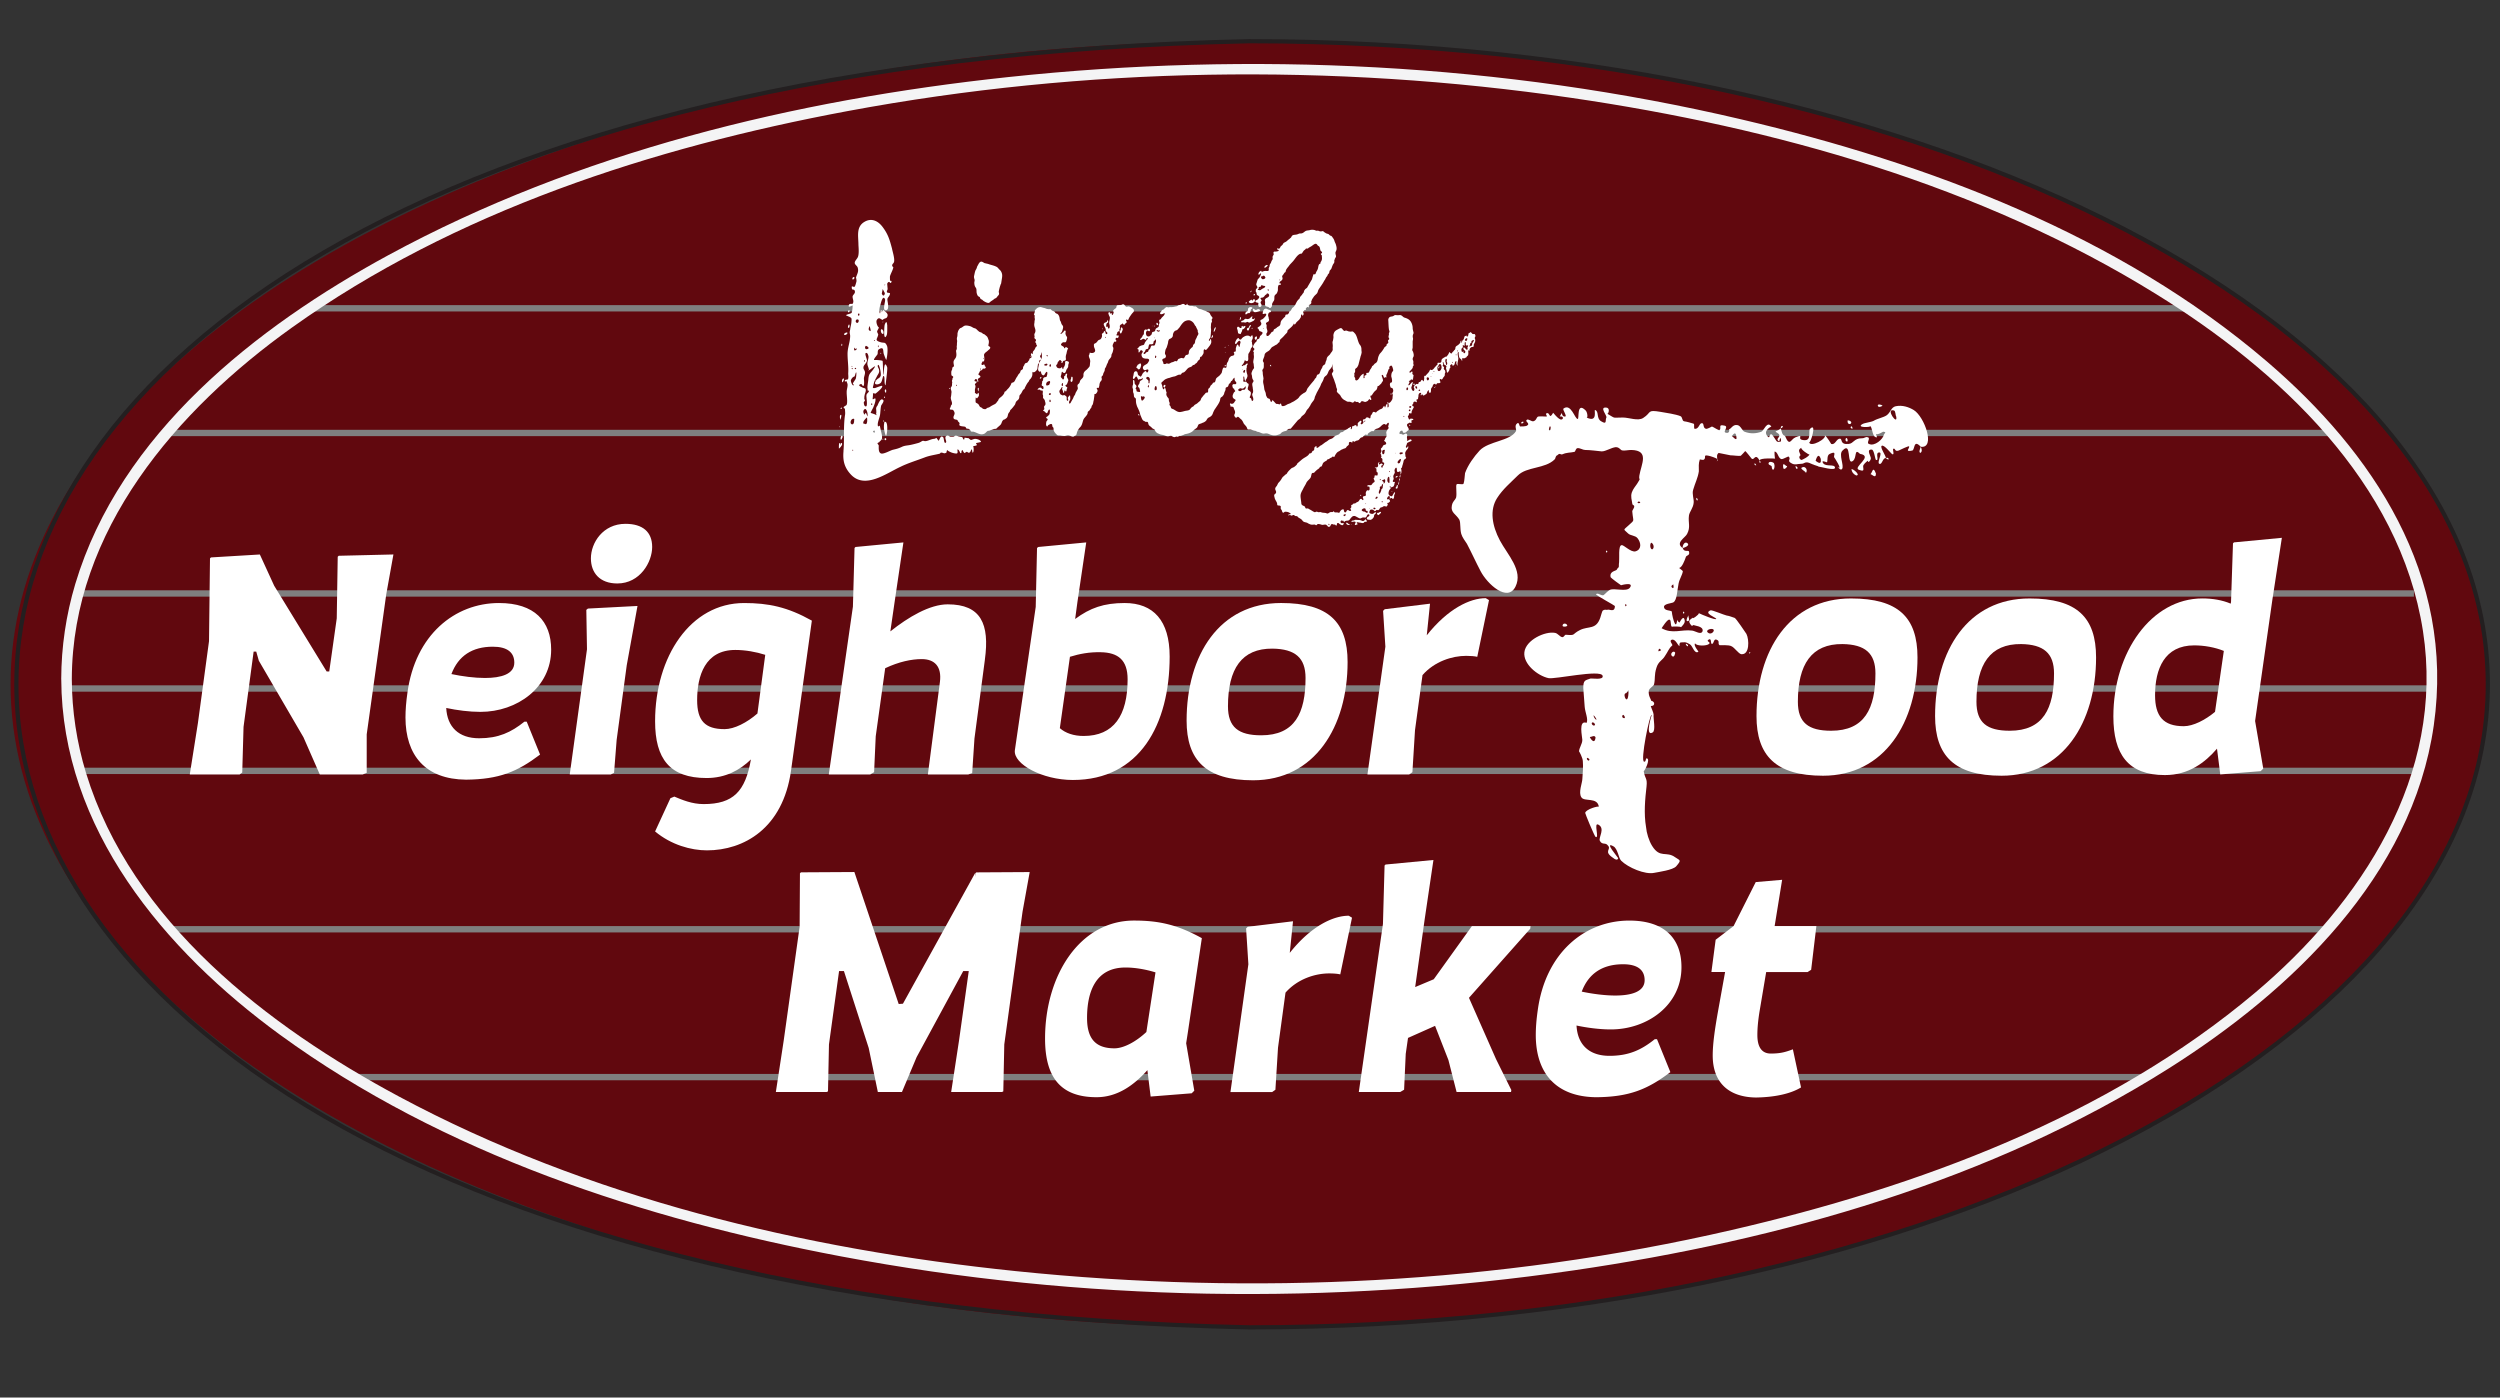 <?xml version="1.0" encoding="UTF-8"?> <svg xmlns="http://www.w3.org/2000/svg" xmlns:xlink="http://www.w3.org/1999/xlink" xmlns:v="https://vecta.io/nano" viewBox="0 0 1183.76 661.75"><rect x="0" y="0" width="1183.76" height="661.75" fill="#333333" stroke="none"/><ellipse cx="591.5" cy="324.01" rx="586.5" ry="304.5" fill="#61080e"></ellipse><g stroke-miterlimit="10"><path d="M1178,324.01c0,168.17-262.58,304.5-586.5,304.5-778.36-16.69-778.28-592.34,0-609,323.91,0,586.5,136.33,586.5,304.5h0Z" fill="none" stroke="#231f20" stroke-width="2"></path><path d="M147.44 145.98h891.14M78 205.01h1026m-1068 76h1107m-1111 45h1119m-1113 39h1107m-1063 75h1018m-932 70h847" fill="#404040" stroke="#7f7f7f" stroke-width="3"></path></g><path d="M34,321.51c.24-70.4,49.76-127.48,104.2-166.38,77.02-55.04,170.84-85.29,263.08-102.52,112.5-21.01,229.49-22.82,342.7-6.28,96.21,14.06,193.83,41.42,277.06,92.99,57.83,35.83,115.3,88.96,126.24,159.48,10.59,68.23-29.27,128.94-79.41,171.19-69.82,58.84-160,92.09-247.91,112.42-110.56,25.57-226.21,31.1-338.97,19.47-100.49-10.36-202.43-34.64-291.96-82.61-62.19-33.32-126.78-82.85-148.28-153.21-4.42-14.46-6.7-29.44-6.75-44.56-.01-3.22-5.01-3.22-5,0,.24,70.86,48.92,128.57,103.45,168.37,77.34,56.44,172.52,87.42,265.73,105.02,114,21.52,232.37,23.38,347.12,6.61,97.91-14.31,197.52-42.43,281.78-95.7,58.05-36.7,115.12-91.01,125.32-162.28s-28.89-129.48-79.07-172.41c-69.81-59.72-160.26-93.74-248.64-114.55-113.22-26.66-231.93-32.39-347.47-20.05-101.06,10.79-203.44,35.51-293.28,84.28-62.71,34.05-127.04,84.61-148.32,155.8-4.35,14.56-6.58,29.71-6.63,44.91-.01,3.22,4.99,3.22,5,0Z" fill="#f4f4f5"></path><g fill="#fff"><path d="M397.63 209.84c.21.31.1.52.31.82.1-.21 0-1.03.41-.93 1.24.41-.72 2.47-1.13 2.68 0 0-.1-3.2.41-2.58zm-.31-7.84c.1-.21.21-.1.31.21-.21.1-.31.1-.31-.21zm.62-5.46c.93-.72.1 1.86 0 2.27-.21-.62-.41-1.86 0-2.27zm.72-3.3c-.1.41-.31.41-.62.31s.62-.93.62-.31zm0 13.09c.83.21-.21 1.75-.41 1.96-.52-.31-.1-2.17.41-1.96zm0-43.61c.21.41.21.93-.1 1.13-.21-.31-.21-.72.1-1.13zm.93 16.6c.21.31-.41 1.55-.62 1.75-.72-.62.1-2.27.62-1.75zm-.21 34.33c.52-5.67-.1-11.34.72-17.01.21-1.03 0-2.06 0-2.99 0-.31-.72-.21-.62-.83.1-.41 1.24-.72 1.44-1.24.52-1.34-.1-4.54 0-5.98-.1-1.03.72-2.99.31-4.02 0 0-.62-1.86-.62-.93 0-.1-.72.1-.62-.31.1-.72.62-.31.72-.72-.1.31.72.1.82-.1.31-.52.1-2.06.1-2.68.21-3.09-.31-6.29-.31-9.28s1.24-5.67 1.24-8.56c-.1-1.24-.41-1.34 0-2.89.1-1.24.62-2.89.62-4.02.21-1.86-.31-1.55-.93-2.06-.1 0-1.65-.72-1.65-.72 0-.41 2.17-.72 2.58-1.13s.62-3.51.52-3.51c-.41 0-2.27 1.34-1.75-.21.21-.93 1.55-.41 1.75-.62.82-1.13 0-2.17 0-3.4.1-.83 1.03-1.24 1.13-2.17-.1-1.75-1.34-.72-1.44-1.55-.41-2.17.72-.41 1.34-1.03.31-.41.72-2.06.82-2.47.1-.52-.21-1.65-.21-1.86.52-1.75 1.44-2.78.72-4.85-.41-.82-1.34-1.24-1.34-2.06 0-.93 1.24-1.96 1.55-2.89.52-1.44.31-4.02.21-5.57 0-4.12-1.24-8.66 2.99-11.03 3.3-1.86 6.29-.31 8.35 2.37 2.68 3.51 3.4 6.08 4.54 10.31.31 1.65 1.24 4.43 1.03 6.08-.1.93-.72 1.03-.93 1.75-.1.93.62.82.52 1.24-.21 1.13-1.13 2.68-1.55 4.02-.1.31 0 1.96 0 2.06 0 .41 1.03-.21.62.82-.41 1.34-.93-1.34-1.96.72l.21 2.47c0 .52-.52 1.03-.31 1.55.1.41 1.44.21 1.44.62 0 1.13-1.24 1.96-1.24 2.68-.1.93 1.24 4.95-.62 5.26-2.06.31-.1-4.33-.52-5.26-1.13-2.47-2.17 2.89-2.17 2.68-.31.93-.82 2.99-.21 4.12.21-.31.21-1.55.62-1.55.82 0-.82 2.17 1.03-.21.62.93 2.68 1.65 1.75 3.4-.82 1.34.21-.21-.72.72.41-.41-1.86.62-1.24.72-1.03-.1-1.86-1.86-2.99.1-.41.82.31 3.09 1.03 3.4-.1.72-.72 1.24-.82 1.96-.1.21.41.93.52 1.44-.41 2.17-1.96 2.68 1.13 3.61 1.75.52 2.06-.31 2.99 1.65.62 1.34.1 5.57-.31 6.7-.1.21-1.13-2.58-1.24-2.99-.31-1.34.1-3.3-1.96-2.17-1.13.52-.72 1.65-.93 2.47-.21.52-1.96 2.27-1.65 2.78.72-.1 3.61.1 4.02.41.21.31.21 6.6.31 6.6.41 0 .21-8.04 1.86-3.61.31.83-.82 8.46-.72 8.56-.93-.51-.1-4.33-1.03-4.43-.31 0-.62 2.78-1.34 3.3-.93 1.03-3.81 1.13-2.17-1.03v-.1c1.03-1.34 1.55-.83 2.17-2.17.41-.83-.62-5.88-1.24-5.16-.52.72.52 1.65.52 2.47.21.93-.41 1.86-.82 2.47-.72 1.55-1.55 2.58-1.75 4.12-.52 1.96-.62 1.86.52 1.86.21 0 3.4-1.34 3.51-1.03.41.83-2.47 3.09-2.99 3.51-.62.52-.82-.52-1.44.21.21-.1-.1 2.37-.1 2.47.21.52 1.13-.72 1.34-.1.21 1.13-.62 3.09-1.03 4.12-.31.62-1.24 2.27-1.24 2.58 0 0 2.89.82 2.58 1.13.41-.41-.21-.62.1-1.13 0-.62 0-1.24-.1-1.86 0-.62.21-1.13.62-1.55.21-.52 1.24-3.2 2.17-2.99 1.75.31-.21 2.37-.41 2.99-.31 1.34-.31 3.09-.52 4.33-.21 1.44-1.34 3.71-1.03 5.16.1.72.83-.21.93 0l.31 1.44c.21 1.13.93 3.3.72 4.43-.1 1.13-1.03 1.24-1.34 1.96-.52.1-.72.31-.82.62.31.31.41.52.62.83 0 1.24-.21 3.3 1.03 3.81 1.24.52 4.43-1.44 5.77-1.75 1.75-.41 2.58-.62 4.12-1.34 1.44-.72 2.89-.62 4.54-1.03a58.3 58.3 0 0 0 3.2-.82c.93-.21 1.55-.83 2.17-1.03.41-.1.93.31 1.65.1 1.24-.21 2.37-.93 3.61-1.03 1.75-.1.41-1.44 2.27.93.62-.83.93-2.89 2.17-1.65.41.51.31 2.99 1.13 2.58 1.03-.52-1.24-2.78.72-3.4.62-.21 1.24.62 1.65.52h1.34c.1 0 .83-.52 1.13-.52.21 0 1.13.31 1.34.41l1.65.31c.41.21.31 1.24.93 1.13.21-.1.1-.72.21-.82.21-.1 1.65.21 2.06.21-.31 0 .93.83.93.83.41 0 1.55-.62 2.17-.52.83 0 2.78.72 2.58 1.44 0 .1-2.27.52-2.17.52-.41.21.52.82.21 1.03-.41.31-1.24.31-1.75.52.41.31.41 3.09-.21 2.99-.21 0-.21-1.75-.41-1.55-.62.41-.31 1.13-1.13 1.55-.31.31-1.13-.41-1.13-.41-.21 0-1.13.62-1.13.62-.31-.1-1.13-1.34-.62-1.34-1.55-.1-.31 1.65-1.34 1.34-.21 0-.72-1.96-1.44-1.65-.1 0 .31 1.34-.1 1.75-.41.31-1.86-.1-2.27-.21-.41-.1-2.68-1.03-2.37-1.44-.82 1.13.21 1.24-1.24 1.65-.41.1-1.03-.31-1.55-.31-1.03.1-.1.41-1.34.62-2.17.51-4.43.82-6.6 1.65-3.71 1.44-7.94 2.68-11.44 4.43-6.6 2.99-16.81 10.83-23.51 3.71-3.2-3.4-3.92-6.8-3.51-11.13zm1.86-56.08c.21.72-1.55 1.55-1.55.72-.1-.52 1.44-1.13 1.55-.72zm.82-3.92c.21.21.21.41.21.72 0 .1-.1 1.13-.62.82-.41-.21.21-1.65.41-1.55zm.21-6.5c0 .41-.1.72-.52.72-.62 0 .31-1.75.52-.72zm.82 51.76c-1.24 2.06 1.44 3.2 1.34.21.41-1.34-1.03-.82-1.34-.21zm.83-17.53c.21-.41 1.03-1.55 1.24-1.96.21-.31.52-3.2.21-3.09-.31.21-.41 1.65-.93 2.06-.62-.1-1.55 1.34-1.55 1.75-.1.41.72 2.78 1.34 2.27.31-.21-.62-.62-.31-1.03zm-.62-8.04c-.1.21.1.62.31.31 0 0-.31-.62-.31-.31zm.21.93c-.1-.1-.52.52.1.52.52-.1-.1-.52-.1-.52zm.1 38.77c-.21.21.21.62.41.1-.1-.21-.21-.21-.41-.1zm1.03-81.46c0 .1-.62 1.03-.93.72-.41-.52.52-1.75.93-.72zm-.1 33.2c-.72 2.89 2.68-.72.52.52-.1-.21-.41-.93-.52-.52zm.72 9.49c-.31-.31-.93.31-.21.52.41-.1.41-.31.21-.52zm.21-22.89c-.31.41-.41.82-.1 1.24 1.13 1.24 2.06-2.06.1-1.24zm1.44-2.78c-.41-.62-.93.52-.52.83.52.1.62-.21.52-.83zm3.4 39.9c0-.52-.21-1.03.1-1.86.31-.52 1.03-.93 1.03-1.55 0-.31-.52.1-.62-.31 0-.1 0-.93-.1-1.24 0-1.03.31-2.58.41-3.61.21-3.2.93-2.99 2.47-5.16 2.27-3.2-1.65.52-2.17.52h-.1s.1 0 .1-.1c0-.82-.62-1.86-.72-2.78-.1-1.13.62-2.58.52-3.61-.1-.52-.41-1.96-1.24-1.65-.72.31.62 2.99.52 3.61-.21 1.24-1.65 2.17-1.65 3.09-.21 1.03.72 1.44.72 2.58 0 1.03-.52 1.96-.52 2.89 0 .1.41 3.71-.41 3.4-.52-.1-.41-1.03-1.13-.83-1.86.62.52 1.34.93 1.65.21.1 1.13.31 1.24.41.72.93-.21 2.27-.31 3.3-.1.31-.1.62-.1.93-.1.52 0 .93.31 1.34-.21.41-.41.72-.62 1.03.1.31.1 2.06 1.13 1.86.72-.21.21-3.61.21-3.92zm.21 9.17c-.52.31-1.96 1.96-1.75 2.47.1.93.41.21 1.13.72.82-.1.82-2.06.62-3.2zm-1.34-3.71c-.62.62-.41 1.65.1 2.27.21.31.41-.72.62-.72.21-.1.72 1.44.82 1.65.41-.72-.41-4.54-1.55-3.2zm.31-23.51c-.41.31-.52.52-.31.82.62 0 .31-.93.31-.82zm.51-6.7c-.72.52-.41 1.86.52 1.55 1.55-.31.31-1.34-.52-1.55zm1.34 11.55c-.1.21-.31.41-.31.21.1-.21.21-.21.31-.21zm.41-20.93c-.21.41-.82 1.86 0 2.17 1.13 1.13 0-2.17 0-2.17zm1.24 37.01c0-.31-.1-.41-.31-.41-.21.31-.21.52 0 .82.21 0 .41-.1.31-.41zm.31 12.89c.21 0 .62 1.24.93.21-.1-1.24-.72-.21-.93-.21zm.93-43.1c-.41-.41-.52.31-.31.31s.31-.1.31-.31zm.31 18.77c.21-.1.31.31.31.31-.1 0-.62-.21-.31-.31zm1.44-15.98c.1-.21 0-.31-.1-.41-.31 0-.21.83 0 .83s.1-.21.1-.41zm1.03 3.09c.31.1.31.31.1.41-.41-.1-.41-.21-.1-.41zm.11-10.1c-.31-1.75 1.13-1.13 1.24.41.1 1.44-1.13.62-1.24-.41zm1.65-18.46c-.1-.31-.72-1.65-.93-1.55.21-.1-.31 1.96-.31 2.06.93 2.37 1.86-.51 1.24-.51zm-.52 69.39c0 .21-.1.31-.31.31-.21-.21.1-.72.31-.31zm0-55.47c0 .21-.41.41-.31.1 0-.21.1-.31.31-.1zm0 46.6c.1-.1.41.62.52.72-.52-.1-.72-.41-.52-.72zm.31 3.92c-.1-.93 0-2.27.21-3.09 1.86-1.03 1.44 5.46.82 6.5-.31.41-1.03-3.09-1.03-3.4zm.21-8.97c.21.21.21.31-.1.41-.21-.1-.1-.31.1-.41zm-.11-6.18c.31-.1.52.52.21.72-.31-.21-.31-.41-.21-.72zm0-29.7c0-.93 0-3.71.31-4.54 1.03-2.47 1.03.41 1.13.41 0 1.03.1 3.61-.21 4.64-.72 1.75-1.13 1.13-1.24-.52zm.42-23.4s-.62.31-.21.41c.21-.1.31-.21.21-.41zm.3 72.79c.82.62-.41 1.44-.52.62-.1-.41.1-.62.52-.62zm0-23.1c.21.21.31.52.21.82 0 0 .1.83-.21.72-.52-.1-.62-1.55 0-1.55z"></path><path d="M449.69 183.65q.1.1.1.21c.1.72-.72.21-.1-.21zm11.24 20.72c-.31 0-.62.1-.82 0-.41 0-.52-.31-.62-.62-.21-.21-.52-.51-.72-.62-.41-.21-.82-.1-1.13-.21-.21-.21-.21-.41-.41-.62-.21-.31-.31-.21-.62-.31-.52-.1-2.06-.1-2.37-.72-.1-.21.21-.62.1-.93-.1-.31-.41-.51-.62-.72s-.21-.52-.41-.72c-.31-.21-.72-.21-1.13-.31-.62-.21-.72-.52-.72-1.13.21-.93.82-1.44.41-2.37-.1-.31-.41-.83-.62-.93-.41-.31-.72-.1-1.13-.21-.41-.1-.41-.21-.31-.62 0-.1.1-.21.21-.41.1-.21.21-.41.21-.72.1-.31.31-.41.41-.62.21-.31.1-.72.1-1.03-.21-.82-.62-1.65-.52-2.47.21-.72.21-1.55.31-2.27.1-.83-.52-1.55-.31-2.27.21-.31.41-.62.52-.93.1-.52 0-.83.1-1.24 0-.21.1-.31 0-.52 0-.21-.1-.31-.1-.41 0-.21.1-.52.21-.62 0-.31 0-.41.1-.72.21-.31.52-.52.1-.93l-.31-.21c-.31-.21-.21 0-.31-.31s-.1-1.03-.1-1.44.21-.82.41-1.24c0-.31.1-.82.21-1.03.21-.31.52-.21.62-.51.1-.31-.1-.83-.1-1.13a3.03 3.03 0 0 1 0-1.34c.31-.83.93-1.24 1.13-1.96.31-.93.1-1.86 0-2.78 0-.41.21-.52.31-.93s0-.93 0-1.34c.1-.41.1-.72.1-1.03 0-.52.1-1.03.1-1.44 0-.51-.21-.82-.1-1.34 0-.41.21-.72.21-1.13.1-.52 0-.93.1-1.34s.21-.83.41-1.24c.21-.31.31-.62.72-.93.21-.21.52-.21.83-.41.52-.31 1.03-.83 1.65-.93.72-.1 1.65.1 2.37.31s1.24.72 1.96.93c.72.1 1.13.62 1.65 1.13.31.21.52.52.82.62.41.21.72.21 1.03.41.31.21.52.51.93.62.41.1.41.21.83.52l.72.62c.31.41.52.93.62 1.34.41.72.31 1.65.1 2.47 0 .31-.21.52.1.72.31.31.52.21.72.62.1.72-.72 1.13-1.13 1.55-.62.62-1.24.83-1.65 1.55-.21.41-.21.62-.1 1.03 0 .31.1.72.1 1.13s0 1.86-.82 1.34c-.1.41-1.03 1.44-.21 1.75.41.1.52-.31.93-.21.41.21.21.72.41.93.1.1.21 0 .31.1.21.31-.1.72-.31.82-.31.21-.52 0-.82.1-.41 0-.31.31-.52.52-.21.31-.31.21-.62.31-.41.21-.52.41-.62.82-.1.1-.62.93-.52 1.13 0 .31.72.41.82.72.41.62-.52.82-.93 1.24-.41.41-.1.52 0 .93.1.31 0 .52-.21.72-.21-.41-.31-1.65-1.03-1.44-.21 0-.52.52-.52.72.1.62.62.21.93.41.41.41-.62.93-.72 1.24-.1.21.1.52.21.72.1.41 0 .83-.1 1.24s-.21.83-.1 1.34c0 .1-.1.83 0 .93 0-.1 1.03.62.93.62.41 0 .21-.62.52-.72.41 0 .41.72.41.93 0 .41 0 .62-.31.93l-.52.72c-.52.1-.62-.83-.72 0 0 .41-.1 1.34 0 1.86.1.31.52.41.82.62.72.31.72.93 1.24 1.55.21.21.62.31.93.52.31.31.41.52.93.52.31.1.72.21 1.03-.1.41-.21.41-.41.93-.52.72-.1 1.24-.72 1.96-1.03.62-.41 1.24-.52 1.75-1.03.31-.31.52-.72.82-1.03.21-.21.31-.41.41-.72.31-.72 1.13-1.13 1.75-1.75a6.72 6.72 0 0 0 .82-1.03c.21-.31.21-.82.52-1.13.1 0 .31 0 .41-.1s.21-.31.41-.51c.31-.41.72-.72 1.03-1.13a7.03 7.03 0 0 0 1.24-2.27c.62-.21 1.03-.21 1.44-.82.41-.72.72-1.55 1.24-2.17l.52-.93c.21-.31.62-.62.83-1.03.21-.21.1-.52.31-.83s.62-.41.93-.72c.21-.31.1-.52.21-.93s.31-.62.52-.93c.1-.31.21-.62.41-.83.31-.31.82-.21 1.13-.52.21-.21.31-.52.52-.72l.31-.41c.1-.21 0-.52.1-.52.21-.41.83-.41.93-.72.21-.41-.21-.83-.21-1.34 0 0-.1-.31 0-.41.1-.31.1-.21.41-.1.21.1-.1.41.31.21.21-.1.1-.72.21-1.03.21-.41.62-.72.82-1.13.21-.31.31-.72.52-1.03s.41-.21.52-.62c.1-.31 0-.62.21-1.03.21-.31.41-.82.62-1.03.21-.31.52-.31.72-.41.41-.21.41-.62.82-.41.52.21.93.93 1.03 1.44 0 .72-.31 1.65-.52 2.37-.1.31-.21.72-.1 1.03 0 .31.21.41 0 .72 0 .21-.41.31-.52.52s-.21.62-.31.93c-.21.31-.41.52-.41.83 0 .72 1.13 1.24.21 1.65-.72.31-.72.41-.62 1.24.1.62 0 .31-.31.52q-.21.1-.31.31c0 .21 0 .52-.1.72-.1.62 0 1.55-.41 1.96-.21.41-1.13 1.24-1.55 1.13-.41 0-.52-.52-.52.21-.1.41 0 .83-.1 1.24-.1.62-.62 1.55-1.13 1.96q-.31.31-.41.72c-.21.41-.41.52-.62.83-.52.72-.93 1.55-1.34 2.37 0 .1-.1.31-.21.52-.21.31-.21.1-.41.31s-.31.31-.41.52c-.41.72-.62 1.34-1.24 1.96-.52.52-.21 1.13-.52 1.75-.21.72-.93.93-1.34 1.55s-.31 1.24-.83 1.75c-.52.72-1.03 1.34-1.65 1.96-.31.21-.41.52-.52.93-.21.31-.52.62-.72 1.03-.31.83-.21 1.44-.82 2.06l-.82.62c-.31.1-.62.1-.83.41-.62.52-.62 1.44-1.13 2.06-.52.62-1.34 1.13-1.86 1.75-.41.41-.62.21-1.13.31-.52.1-1.03.41-1.55.52l-.82.31c-.31.1-.62 0-.93.21-.72.52-1.03 1.24-2.06 1.44-1.65.41-2.99-.82-4.54-1.13zm-7.94-22.16c-.21 0-.41.41-.21.52.31 0 .52-.62.21-.52zm12.48-39.9l-.31-.31c-.21-.21-.52-.21-.72-.41-.31-.21-.41-.62-.52-.93-1.03-.41-1.13-.83-1.44-1.86-.21-.93.1-1.96-.52-2.68-.52-.72-.62-1.55-.62-2.47.1-.41.21-.82.1-1.34-.21-.62-.31-1.03-.21-1.65.21-.83.31-1.65.62-2.47.1-.41.41-.62.52-1.03.21-.41.21-.72.41-1.13.41-.62.72-1.55 1.34-1.96.72-.52 1.44.21 2.06.51l1.34.31c.52.1.93.31 1.34.41 1.03.31 1.96.51 2.78.93.83.31 1.13 1.03 1.75 1.55s1.03 1.44 1.13 2.27-.1 1.75-.21 2.47l-.21 1.34c0 .51-.31.72-.41 1.24-.31.83-.52 1.75-.72 2.68-.1.41 0 .72.1 1.13q0 .31-.1.62c-.1.21-.41.52-.62.72-.21.41-.52.72-.82.93-.52.21-.72.31-1.13.72l-1.24.82c-.41.31-.62.72-1.24.72-.83-.1-1.75-.62-2.47-1.13zm-2.17 41.34c.31.1.1 1.44-.1 1.65-.1-.21-.52-1.75.1-1.65zm.83-9.38c-.1.1-.21.83.1.83.21 0-.1-.83-.1-.83zm1.65-4.85c-.1.1-.21.21-.21.41-.1.31.41.1.21-.41zm22.17-.93c.21.1.1.41 0 .52-.1-.1-.1-.31 0-.52z"></path><path d="M506.3 206.23c-.72-.31-1.44.1-2.17.21-.72 0-1.34-.1-1.96-.21-.52-.1-1.24.1-1.65-.31-.72-.62-1.65-1.65-1.65-2.68 0-.31 0-.52-.1-.72-.1-.21-.31-.31-.41-.52-.21-.41.1-1.13-.62-1.24-.21-.1-1.24.41-1.44.62-.21.1-.21.41-.31.52-.41.1-.52-.31-.62-.62-.1-.41 0-1.24.1-1.65.31-.62 1.03-1.03.31-1.44-.21-.21-.41-.1-.41-.52.1-.21.41-.41.62-.51.41-.41.93-.72 1.03-1.34.1-.21.21-1.65 0-1.86-.41-.31-.83.82-.93 1.13-.21.62-.41.72-.93.31l-.62-.62c-.1-.1-.62-.21-.62-.31 0-.21.41-.51.52-.62.1-.31 0-.52 0-.72-.1-.21-.1-.52 0-.72.1-.31.41-.41.52-.72.21-.62 0-1.24-.21-1.86 0-.31-.1-.51-.31-.72-.1-.21-.41-.41-.52-.72-.1-.31 0-.62 0-.82 0-.41-.21-.72-.21-1.03 0-.41.31-1.65-.31-1.65-.31-.1-.21.21-.62 0-.21-.21-.31-.41-.62-.41-.41-.1-1.13.41-.72-.31.31-.41 1.03-.83 1.55-.52.31.31.82 1.03 1.13.21 0-.21 0-.62-.1-.72-.1-.41-.21-.31-.52-.41-.52-.41-.1-.83-.1-1.34.1-.21 0-.52.1-.83.1-.21.41-.31.41-.72.1-.31-.1-.41.1-.72.21-.31.52-.52.82-.52.31-.1.41 0 .72-.21.1-.21.21-.72.31-1.03.1-.51.21-1.86-.62-1.03l-.41.62c-.1.1-.21.52-.41.62-.41.41-1.03-.1-1.24-.52-.21-.31-.21-1.24-.52-1.24-.21 0-.21.21-.41.21s-.52-.52-.62-.62c-.21-.72.1-1.65.21-2.37.1-.62.1-1.03.41-1.55l.83-1.55c.31-.62.31-1.34.21-2.06 0-.31 0-1.34-.21-1.55-.41-.52-1.13 0-1.55.21-.52.21-.93 0-.82-.62 0-.93.52-.62 1.13-.72.31-.1 1.13-.52 1.24-.93s-.72-.83-1.03-.83c-.21 0-.41.21-.62.21s-.41-.1-.62-.31c-.31-.52 0-1.13-.72-1.24.1-.31.62-.83.41-1.24-.1-.31-.62-.41-.72-.93 0-.21.1-.31.1-.62 0-.21-.1-.41-.1-.62-.1-.72.31-.93.41-1.44.31-1.03-.21-1.86-.41-2.78-.1-.52-.1-1.03 0-1.44.1-.52 0-.93.21-1.55.1-.52-.1-.82-.1-1.34 0-.31.1-.52 0-.72 0-.21-.21-.31-.31-.52 0-.21.21-.41.21-.62.1-.31.21-.51.21-.82 0-.62.1-.62.52-1.03.62-.72 1.24-1.03 2.27-1.03.52.1 1.03.31 1.55.41.62.1 1.03.41 1.55.51.31 0 .62.1.82.1s.52-.1.72 0c.31.1.52.62.93.72.41.21.82.21 1.13.62.1.21.21.41.41.51.21.21.41.21.72.31.72.52 1.03 1.34 1.13 2.27.1.52.1.83.41 1.24.31.52.31 1.13.62 1.55.31.41.62.72.62 1.24 0 .41-.21 1.03-.31 1.44s-.31.93-.62 1.24l-.41.31c.1.21.52.21.62.1.21-.1.21-.21.41-.41l.41-.31c.21-.31.31-.72.72-.72.62 0 .31.72.31 1.03-.1.51.1 1.03.31 1.44.31.51.52.51.41 1.24-.1.41-.21 1.03-.41 1.44-.21.41-.31.41-.72.41-.62-.1-1.03 0-1.44.52-.93 1.03.72 1.13 1.13 1.86.1.1-.1.31.21.41.41.1.31-.31.41-.41.52-.31 1.03.31 1.34.52-.52.83-.62 1.65-.82 2.58-.21.51-.31 1.03-.31 1.65 0 .31.21 1.03-.1 1.34-.21.21-.62.21-.93.31-.41.21-.31.52-.52.83-.21.21-.41.31-.52 0 0-.21.21-.31.1-.62l-.52-.52c-.31-.21-.52 0-.72.31-.21.21-.52.52-.62.83-.21.31 0 .52-.31.82-.31.31-.52.31-.31.83.1.41.41.83.83.93.31.1.93.21 1.24 0 .41-.21.52-.82.72-.1.1.21.1.82.52.51 0 0 0-.51.1-.62l.41-.62c.1-.21.21-.62.31-.93.1-.41-.1-1.03.1-1.34.31-.41.72-.21 1.13-.1.93.31.52.83.31 1.55-.1.31 0 .72-.1 1.13-.21.52-.52.83-.82 1.34-.21.52-.41 1.86-1.34 1.44-.21 0-.52-.52-.72-.52-.21.1-.31 1.24-.41 1.55s-.31.62-.1 1.03c.1.21.41.52.62.72.21.41.41.52.72.1.31-.41 0-.83.21-1.24.1-.21.31-.21.52-.41 0-.1 0-.31.1-.52.21-.21.41-.52.72-.21.1.1-.1.82-.1 1.03 0 .62.31.93.52 1.44.21.41.21.52.1.93-.21.31-.21.72-.41 1.03-.1.31-.21.52-.41.72 0 0-.41.1-.41.21-.21.52.52.72.72 1.03.31.31.1.21-.1.62-.1.21-.1.31-.1.62-.1.21-.1.72-.41.72-.21-.1-.31-.72-.62-.41-.21.21 0 1.03-.41 1.03-.21.1-.31-.52-.31-.72-.1-.41-.31-.72-.41-1.03-.1-.21.41-1.03 0-1.03-.1-.1-.62.93-.72 1.03-.72.83-.72 1.13-.21 2.17.21.31.21.41.62.52.1.1.62.31.72.31.21 0 .31-.21.52-.21s.82.41 1.03.62c.31.41.21.72.21 1.13 0 .31 0 1.03.52.93.41-.1.1-.93 0-1.13q0-.31.21-.62c.1-.1.21-.31.41-.41.41-.62.41-.52.52.21 0 .41.1.93 0 1.34s-.41.62-.52 1.13c0 .21-.1.93.31.82.31 0 .62-.72.72-.93l.82-1.44c.21-.41.31-.93.62-1.34s.41-.62.52-1.03c.1-.41.41-.83.62-1.24s.62-.93.52-1.44-.31-1.03 0-1.55c.21-.31.41-.31.62-.62.31-.31.31-.93.62-1.44.52-.72 1.44-1.13 1.44-2.27-.1-1.24.41-1.86 1.34-2.58.41-.31.72-.72 1.03-1.03.31-.41.62-.62.62-1.13.1-.52.1-1.24.21-1.86 0-.52-.1-.83-.21-1.24-.21-.41-.52-1.24-.41-1.65 0-.31.1-.21.21-.41.1-.31.1-.52.21-.93 1.03.52 2.89.1 2.47-1.34-.1-.62-.52-1.13-.52-1.86 0-.31-.1-.72.21-.93.1-.21.41-.21.52-.31.52-.21.83-.82 1.24-1.24.31-.41.83-.31 1.24-.72.31-.31.62-1.03.62-1.44.1-.62-.31-.93.21-1.24.21-.1.31-.21.52-.41.1-.1.1-.52.31-.62.62-.21.52.41.62.83.1.41.52.83.82.31.31-.52-.52-.83-.72-1.34-.1-.21 0-.41 0-.62 0-.31-.21-.62-.31-.93-.21-.41-.72-1.13-.62-1.65 0-.41.62-.72 1.03-.82.21-.21.31-.1.52-.41.1-.31.1-.41.31-.72.1.41.31.83.21 1.13-.21.31-.52.31-.72.62-.1.21-.21.83-.21 1.13 0 .1 0 .31.1.41.21.1.31-.21.52-.1.31.1.1.72.41.83.41.21.52-.21.62-.52.1-.52 0-.93-.1-1.44-.21-.52-.1-1.03 0-1.65.1-.41.21-.93.21-1.44 0-.41-.21-.62-.41-1.03-.1-.31-.31-.83-.31-1.13.1-.41.41-.62.72-.31.21.1.21.52.41.62.31 0 .31-.31.41-.31.52.1 0 .41.1.72.31.62 1.03-.93.82-1.34s-.41-.41 0-.83c.21-.31.52-.52.83-.72.31-.31.52-.41.52-.82.1-.62.21-.72.83-.83.52 0 1.03 0 1.55-.1.41-.21.72-.41 1.13-.21.41.21.52.62.82.83.41.41.72.21 1.24.1.82 0 1.34.51 1.96.82.72.52 1.03 1.13.52 1.86-.52.51-.93 1.03-1.34 1.65-.21.31-.52.72-.72 1.13-.21.31-.21.93-.62.93-.31.1-.72-.52-.83.1 0 .31.41.72.31 1.03s-.52.41-.72.72c-.21.31-.31.62-.83.31-.1-.1-.21-.41-.31-.52-.21 0-.21.21-.31.31-.41.1-.72.31-.93.62-.31.41 0 .93-.1 1.34s-.52.93-.1 1.24c.82-.1.31-.93.62-1.34.31-.83.93.41.82.82l-.31.83c-.1.21-.31.83-.52.93-.52.21-.52-.93-.72-1.24-.31.21-.93.52-1.03.72 0 .21 0 .41-.1.62-.1.31-.31.1-.21.52 0 .93.31.21.72.31.62.1 0 1.03-.1 1.34-.41-.31-.93-.31-1.13.31-.21.52.93.82.1 1.34-.21.1-.41-.1-.62 0s-.31.41-.41.62c-.31.62-.62 1.24-.31 1.86q.21.31.21.62c0 .21 0 .62-.1.82-.1.72-.31 1.34-.62 1.86-.31.51-.1 1.13-.41 1.55-.31.52-.72.93-1.03 1.34-.31.52-.31 1.03-.62 1.55-.41.62-.52 1.44-.93 2.06-.1.21-.31.41-.31.62-.1.52 0 .62-.21 1.03-.1.41-.41.72-.52 1.13l-.21.82c-.41.52-.72.52-.62 1.24.21.72.1 1.13-.41 1.65-.41.52-.52 1.03-.62 1.65 0 .41-.1.72-.21 1.03 0 .1-.1.41-.21.41-.21.21-.21 0-.41 0-.1.1-.1-.1-.31 0-.31.31.1.72.21.93.21.52-.1 1.13-.52 1.65-.1.1-.31.31-.41.31-.1.1-.31 0-.41.1-.21.1-.1.41-.1.62l-.31 2.27c-.21.62-.21 1.24-.41 1.75a1.7 1.7 0 0 1-.41.72c-.21.31-.21.62-.31.93s-.31.41-.52.72c-.1.21-.21.52-.41.72l-.62.52c-.21.21-.21.52-.21.82-.31 1.13-1.44 1.86-1.96 2.89-.41.93-.52 2.17-1.13 3.09-.21.41-.62.72-.93 1.13-.41.52-.72 1.13-.93 1.65-.21.51-.21 1.13-.52 1.55-.21.21-.31.21-.52.31l-.72.41c-.62.1-1.34-.31-1.96-.52zm-15.16-37.22c.21-.62.62-.21.93 0 .21.21.72.31.62.62 0 .62-1.75 0-1.55-.62zm1.86 9.59c.41.21-.21.72-.52.72s.1-1.03.52-.72zm2.88-5.78c.21-.31 0-.62-.31-.62-.21 0-1.03.21-1.13.51-.1.31.41.41.72.41s.52 0 .72-.31zm.93 9.39c.1-.41.52-1.03.41-1.44-.1-.62-.82-.21-1.24 0-.41.21-.72.93-.62 1.44.1.62.93.21 1.44 0zm-1.24-13.92c-.1.31.52.62.52.31.1-.31-.41-.82-.52-.31zm1.45 17.94c-.62.21-.41.83.21.83.52-.31.41-1.13-.21-.83zm.62-13.3c0-.31 0-.41-.31-.41-.41.1-.41.41-.41.72.21.83.72.41.72-.31zm-.73 16.91c0 .72.52.72.62.1-.1-.72-.52-1.13-.62-.1zm6.4-7.74c0-.21 0-.72-.21-.72-.21-.1-.31.52-.41.72 0 .21 0 .62.31.62.52.1.21-.41.31-.62zm3.6-1.95c0-.31.1-.52.21-.72.1-.31.1-.52.1-.72.21-.62.62-.31.72.21-.1.52.1 1.34-.31 1.75s-.72 0-.72-.52zm15.06-24.65c.1 0 .21.1.21.31-.21.21-.41-.1-.21-.31zm1.44 4.02c-.31 0-.1.52.1.41.31-.1 0-.41-.1-.41z"></path><path d="M555.16 206.64c-.52-.31-.62-.41-1.34-.21-.72.21-.93.21-1.75 0-.52-.21-1.03-.41-1.65-.52-.62-.1-1.44-.31-1.96-.62-.41-.1-.93-.52-1.13-.82-.41-.31-.41-.93-.82-1.24-.31-.1-.52-.21-.82-.41-.21-.1-.31-.31-.52-.52-.52-.51-1.03-.62-1.34-1.34-.21-.52-.1-1.13-.72-1.24-.31 0-.41.1-.72 0-.21-.1-.41-.31-.72-.41-.62-.21-.83-.83-1.13-1.44-.21-.62-.62-1.34-.72-1.96-.31-1.24-.83-2.27-1.34-3.3a11.96 11.96 0 0 1-.52-1.75c-.1-.72-.1-1.24-.1-1.86-.1-.62-.52-.52-.82-1.03-.21-.52-.1-1.24-.31-1.75-.31-.62-.21-1.03-.21-1.65 0-.31-.1-.52-.21-.83-.1-.31-.1-.62 0-1.03 0-.31.21-.52.21-.83v-.83c0-.31-.1-1.34.31-1.13.52.31.31 1.55.52 1.86.52.72 1.03.83.62 1.65-.1.21-.31.41-.21.62.1.31.31.31.41.62 0 .31-.21.41.1.62.1.21.72.21 1.03.31.82.1.52-.41.41-1.03-.1-.31-.1-.62-.31-.93-.21-.21-.52-.31-.52-.62-.1-.52.41-1.03.62-1.44.21-.72.1-1.03.82-1.44.21-.1 1.13-.62.72-1.03-.21-.1-.31.1-.41.21-.52.31-.31.21-.82.21-.31 0-.41.1-.62.21-.41.1-.31 0-.41-.31-.21-.31-.41-1.24-.82-1.13-.41 0-.72 1.24-1.24 1.13-.62-.21 0-1.55 0-1.86.1-.52.1-1.13.52-1.55.52-.41 1.13-.21 1.34.31.21.62.1 1.13.72 1.55q.31.1.52.31c.21.21 0 .31.31.1.52-.21.72-1.34 1.13-1.65.21-.31.82-.82 1.13-.93.52-.1.31.93.93.62.31-.21.72-1.24.21-1.34-.41-.21-.93.31-1.44.31-.52-.1-.93-.62-.93-1.13 0-1.34 1.86-1.44 2.37-2.37.21-.31.62-.93.62-1.34-.21-.72-1.03-.62-1.55-.62-.52-.1-1.24-.1-1.65-.62-.31-.31-.52-1.13-.41-1.55s.72-.93.52-1.44c-.1-.1-.52-.41-.72-.41-.31 0-.52.41-.62.62-.41.62-.62.72-.62-.21 0-.21.1-.52 0-.72-.1-.1-.52-.1-.52-.41 0-.21.31-.31.41-.41.21-.21.31-.52.52-.62.52-.31 1.03-.52 1.55-.62.62-.1.72-.31.93-.93.21-.52.62-1.03 1.03-1.55.21-.21.82-.83.21-.93-.62-.1-.21.93-.82.83-.31 0-.52-.41-.83-.41-.31-.1-.52.1-.82.21-.1.1-.52.41-.72.31-.41-.1 0-.62.21-.83s.41-.41.52-.62c.21-.31.21-.51.41-.82.21-.21.31-.21.41-.52s0-.72.1-1.13c0-.41.21-.93.72-1.03.21-.1.41.1.62.1.41 0 .41-.31.72-.41 1.03-.41 1.13 1.75-.1.93-.52-.31-.62-.1-.93.52-.21.52-.1 1.24.21 1.75.41.52 1.13.52 1.65.1.21-.21.52-.41.72-.72.1-.21.1-.52.21-.83.21-.41.72-.31 1.13-.52.52-.31.31-.83.62-1.24s1.03-.62 1.34-1.03c.21-.31.1-.62.1-.93s.21-.41.31-.72c.1-.41-.31-1.03-.1-1.44.1-.31.21-.1.41-.31.31-.1.41-.21.52-.52.41-.72 1.96-1.55 1.55-2.58-.31.31-1.86 1.03-2.06.31-.1-.1.1-.62.21-.72l.31-.31c.1-.1.21-.31.21-.41.21-.31.41-.31.72-.41.31-.21.52-.52.83-.72.31-.31.52-.52.93-.52.52.1.82.21 1.34 0 .41 0 .72.1 1.13 0 .41 0 .93-.1 1.34-.21.41-.1.82-.1 1.13-.31.41-.21.52-.41.93-.41.52-.1.62-.1 1.03-.31.31-.21.83-.31 1.13-.21.31.1.52.52.82.52.41 0 .62-.52.72-.72.1.21.1.41.31.62.1.1.52.31.72.41.31.1.52.1.93.1.62-.1 1.03.21 1.55.21.41 0 .41-.1.72.1.31.21.52.41.72.62.52.41 1.03.51 1.65.62l1.55.62c.52.1 1.03.41 1.55.72.72.21.93.31 1.24 1.03.21.62.62.93.93 1.44.21.21.21.31.1.62 0 .1-.1 0-.21.1 0 .1-.1.21-.1.41 0 .31.1.72.1.93-.1.31-.21.41-.31.62-.21.52-.1 1.34-.21 1.86 0 .52.1 1.03.1 1.55 0 .62-.1 1.13-.1 1.75-.1.52-.1 1.13-.21 1.65-.1.41-.82 1.03-.72 1.44.21.82.62-.52.72-.62.41-.1.41 1.24.41 1.44-.1 1.13-1.03 1.96-1.65 2.89-.41.31-.62.93-1.13.82-.1-.1-.21-.31-.41-.31-.31.1-.41.41-.41.62-.1.62.1 1.03-.21 1.55-.21.41-.62 1.03-.93 1.34-.1.1-.31 0-.41.1-.21.21-.21.52-.21.72-.1.62-.41.72-.83 1.03-.31.31-.31.62-.62.93-.1.21-.31.31-.52.41-.31.21-.41.52-.72.62-.1.1-.41.1-.62.21-.21.1-.31.31-.52.52-.52.41-1.03.41-1.55.72-.93.62-1.34 1.65-2.27 2.17-.31.1-.62.1-.82.31-.31.21-.41.62-.62.72-.31.1-.62 0-.93.1-.31 0-.62.21-.83.31-.31.1-.62.31-.93.41s-.62.1-.93.21c-.52.1-1.13.31-1.65.52-.62.1-1.24.31-1.86.62-.31.1-.52.31-.82.52-.21.31-.52.41-.72.72-.21.1-.52.41-.52.62 0 .31.21.62.31.93.21.72.21 1.55.62 2.06.31-.1.52-.52.62-.72.62.21.41.72.62 1.24 0 .31.21.62.31.93 0 .31-.21.62-.1 1.03 0 .41.41 1.03.72 1.44.21.21.41.41.41.72.1.31 0 .62.1.93s.31.62.31.93c.1.31-.1.52-.1.83.1.31.31.31.41.52.21.31.21.62.31.82.21.52.72.52 1.13.72.62.31 1.13.72 1.75 1.03.72.31 1.24.41 2.06.21.72-.1 1.44-.41 2.27-.52.52-.1 1.13-.1 1.65-.51.41-.41.72-1.03 1.34-1.34.1-.1.31-.1.41-.21l.52-.62c.52-.41 1.03-.51 1.55-1.03.41-.41.93-.72 1.24-1.13.21-.21.21-.52.31-.72a2.1 2.1 0 0 1 .52-.82c.41-.52.83-1.13 1.34-1.55.1-.21.31-.52.62-.62s.62.1.82-.31c.21-.52-.1-1.13.31-1.65.21-.21.41-.31.52-.52.21-.21.21-.52.41-.83.31-.41.72-.52.93-1.03.1-.1.1-.21.31-.41.31-.1.52 0 .82-.31.31-.52.31-1.03.52-1.55.31-.51.83-.82 1.34-1.24.41-.31.72-.72 1.03-1.13.41-.41.41-.82.52-1.34.1-.31.31-1.44.72-1.55.41-.21.82.41 1.24-.1.21-.21.1-.51.1-.82 0-.41.21-.72.21-1.13.21-.51.62-.82.72-1.44.21-.52.21-.93.62-1.34.21-.1.31-.41.52-.52.31-.21.62-.21.93-.31.52-.1.83-.52.62-1.13 0-.21-.31-.41-.1-.62s.52 0 .72-.21c.31-.31.1-1.24.21-1.65.1-.31.41-1.65.83-1.65.31-.1.41.72.62.93.1.1-.1.21.1.21s.31-.72.31-.93c.21-.62.31-1.34.52-1.96.21-.83.41-1.24 1.13-1.75s1.44-.83 2.37-.72c.52.1.93.41 1.13.83.41.52.31 1.13.41 1.65 0 .21.1.41.21.62 0 .31 0 .62.1 1.03.21.72.21 1.03-.31 1.55-.41.41-.41.72-.52 1.24-.21.41-.52 1.03-.82 1.44-.1.21-.41.41-.52.62-.1.31-.1.52-.21.72-.31.52-.72.52-.83 1.13-.41 1.13-.62 2.17-1.55 3.09-.21.21-.41.41-.52.72-.1.21-.1.41-.31.52-.1.21-.31.21-.52.31-.31.31-.31.52-.31.93 0 .52 0 1.34-.21 1.75-.31.41-.93.62-1.24 1.03a1.79 1.79 0 0 1-.52.82c-.21.1-.41.21-.62.41-.21.21-.21.52-.41.72-.21.31-.21.21-.52.41-.21.21-.21.41-.31.52-.1.41-.21.41-.52.62-.41.31-.41.83-.62 1.24-.31.41-.31.31-.62.52-.31 0-.41 0-.52.31-.1.21-.1.52-.1.82-.1.41-.21.62-.41 1.03-.21.41-.21 1.03-.52 1.44-.1.21-.41.52-.52.72-.21.21-.52.31-.72.52-.41.31-.31 1.03-.52 1.55-.21.72-.62 1.34-.93 1.86l-1.24 1.86c-.41.52-.62 1.03-.93 1.65-.21.52-.31 1.03-.72 1.55-.52.62-1.03.82-1.65 1.13-.52.41-.62.72-.93 1.24-.31.41-.93.83-1.44 1.03-.41.1-.82.41-1.34.52-.21.1-.72.21-.93.41-.21.31-.41.83-.52 1.13-.21.41-.41.52-.82.83-.52.31-.93.72-1.34 1.13-.93.83-2.27 1.24-3.51 1.44-.52.1-.82.41-1.34.52l-.82.31h-.62c-.31.1-.52.31-.82.41-.31.1-.52-.1-.72-.1-.31.1-.62.31-.93.31-.21 0-.72-.21-.93-.31zm-16.7-32.37c-.21-.1-.41-.1-.41-.31 0-.1.41-.82.52-.93.1-.41.41-.41.72-.62.21-.1.41-.41.72-.31s.31.83.31 1.03c-.21.72-.41 1.86-1.24 1.75-.41 0-.41-.41-.62-.62zm.52 21.86c.31-.41.52.31.52.52-.21.41-.62-.31-.52-.52zm2.57-7.02c.31-.41.83-.93.21-1.34-.31-.21-.41 0-.72 0-.41.1-.52-.1-.72-.31-.21.41 0 1.34.1 1.75.21.83.72.41 1.13-.1zm1.24-22.26c.41-.21.62-.1.93-.52.1-.21.1-.52.21-.72l.52-.31c.31-.41.31-.83.52-1.24.31-.62.62-.41 1.24-.41s.72-.41.83-.93c.21-.51.41-1.03.31-1.55-.1-.41-.41-.83-.41-.1-.31.31-.62.31-.72.83-.1.41.1.82-.52 1.03-.41.21-1.03 0-1.34.1-.41.21-.41.72-.52 1.13-.1.31-.1.93-.31 1.03-.1 0-.41 0-.52.1-.41.1-.52.21-.62.52l-.31.72c-.21.21-.41.31-.52.52-.21.41.1.62.52.52.41-.21.41-.62.72-.72zm1.55 13.91c.1-.72.31-1.55-.31-2.06-.21-.21-.52-.31-.82-.21-.1.1-.52.31-.52.52 0 .31.72.72.93 1.03.21.21.21.51.21.82 0 .21-.1.52.1.62.41.21.41-.52.41-.72zm-.31 1.45c-.21.21-.82.82-.41 1.13.41.52.41-.93.41-1.13zm1.54-27.94c.21 0-.1.31-.1.21 0 0 0-.21.1-.21zm.93-.21c.1.1.1.21.1.31 0 .21 0 .31-.1.41-.1-.21-.21-.52 0-.72zm.21 5.88c-.1-.31-.21.1-.21.1s.31.21.21-.1zm1.03 24.12s0-1.13-.41-1.24c-.41-.1-.52.72-.62 1.03 0 .31-.1.72.31.93.52.1.72-.31.72-.72zm-.21-15.15c-.1-.21-.1-.62-.41-.52-.1.1-.31.83-.21.93.21.52.52-.1.62-.41zm.31-16.09c.41.1.82.93.21 1.13-.41.1-.72-1.03-.21-1.13zm1.34 3.61c-.21-.1-.31.1-.41.1-.31 0-.52-.1-.72-.21-1.03.1.31.82.62.72.21 0 .72-.41.52-.62zm2.99 15.78c.52-.31.31-.1.93 0s1.03-.31 1.44-.52c.52-.21.93-.21 1.44-.52.21-.1.31-.21.62-.21.1 0 .31.21.52.1.41-.1.52-.72.82-1.03.21-.1.31-.21.52-.21.31-.1.62-.31.93-.31.41-.1.72.31 1.13.1s.62-1.13 1.03-1.44c.41-.21.82-.1 1.13-.41.31-.41.21-1.03.31-1.44s.52-1.03.93-1.34c.21-.41.62-.41.83-.83s0-.72.52-1.13c.41-.31.52-.62.62-1.24 0-.93.72-1.55.93-2.47.21-.41.62-.82.62-1.34 0-.21-.1-.41-.21-.62-.1-.31-.1-.52-.1-.93l-.72-1.44c-.1-.52-.52-.72-.72-1.13-.41-.93-1.03-1.55-1.86-1.96-.93-.52-2.37-.1-3.09.41-1.03.83-1.55 1.75-2.27 2.78l-.93 1.03c-.41.41-.93.31-1.34.72-.41.31-.72 1.03-.83 1.65 0 .62 0 .82-.52 1.44l-.62.41c-.21.1-.41.1-.62.31-.31.31-.52 1.13-.52 1.55-.1.62-.31 1.24-.52 1.86-.1.62-.52 1.03-.72 1.65-.1.62-.31 1.24-.21 1.86.1.31.41.62.41.93.1.41-.21.72-.31 1.03-.93.31-1.86.51-1.13 1.65l.21.52c0 .21 0 .31.1.52.31.31.82.21 1.24 0zm-1.34 10.72c0-.21.41-.72.72-.72.72.1-.1 1.24-.1 1.44-.21-.21-.52-.52-.62-.72zm23.51-24.02c0 .31 0 .62-.21.83-.21.31-.52.62-.52.21 0-.31.62-1.86.72-1.03zm1.24-3.92c.31.21-.52 2.17-.82 2.17-.21-.41.41-2.37.82-2.17z"></path><path d="M580.42 173.03c.1.21-.31.62-.52.31-.1-.31.31-.72.52-.31zm-.1-8.87c0 .1-.21.72-.41.52-.1-.21.41-.52.41-.52zm-.1 2.69s.21.31-.1.21.1-.21.1-.21zm1.65-3.3c0 .1-.1.21-.21.21-.21-.1.21-.41.21-.21zm18.66 41.86c-.72-.31-1.34-.21-1.96-.1-.93.1-1.75-.52-2.47-.72-.31-.1-.62-.1-.93-.21-.52-.31-.41-.31-1.03-.41-.72-.1-1.44-.52-2.17-.62-.41 0-.93.1-1.24-.1-.21-.31-.31-.83-.52-1.13-.41-.62-.93-1.03-1.34-1.65-.31-.72-.62-1.34-1.13-1.86-.31-.21-.62-.52-.93-.83-.1-.1-.31-.31-.41-.31-.31-.21-.21-.21-.52 0-.21.1-.41.41-.72.31-.21-.1-.52-.52-.62-.72-.21-.41-.1-.72.1-1.13.21-.41.21-.83.1-1.24-.1-.41-.31-.72-.41-1.03-.21-.52-.1-.62-.41-.93q-.41-.21-.93-.21c-.41.1-.31.21-.31-.31-.1-.21-.31-.72-.31-.93.21-.52.52-.1.72-.1.41.1.1.1.41 0 .1 0 .41-.1.52-.21.41-.31.41-.52.72-.93.62-.72.31-.72-.31-1.13-.82-.52-.82-1.03-.72-1.86.21-.41.31-.83.52-1.13.1-.21.52-.51.62-.62.1-.31-.1-.41-.31-.62-.1-.21-.1-.62-.31-.72-.1-.1-.21 0-.31 0-.1-.1-.21-.52-.21-.52-.1-.41-.31-.83-.1-1.13.41-.93 1.34.1 1.75-.72.31-.62-.62-1.03-.72-1.65-.1-.31.1-1.96-.62-1.65-.1.1-.21.62-.31.72-.31.31-.52.21-.82.1-.31 0-.72 0-.93-.21-.21-.41.31-.82.52-.93.62-.41.93-1.13 1.65-.62q.31.31.52-.21c.31-.31.52-.72.52-1.13.1-.72.21-1.86 0-2.58-.1-.31-.31-.72-.31-1.03.21-.41.52-.72.52-1.13s-.21-.82-.21-1.24c0-.51.21-.93.21-1.34.1-.72 0-.72.72-.62 1.03.21.62.93.31 1.65s-.52 1.55-.1 2.37c.31.62.93.41 1.44.83.41.31.31.62.72.31.1-.1.21-.21.31-.21.21-.1.41 0 .62-.1.31-.1 1.24-1.34 1.34-.62.1.31-.1.52-.31.72-.1.41 0 .72-.1 1.13-.1.31-.21.51-.1.82-.1.41 0 .83.1 1.34.1.82.62 1.44.21 2.37l-.31.72c-.1.21-.21.21-.31.41 0 .1.1.31 0 .41-.52.52-.72-1.24-.72-1.44-.1-.21 0-.72-.41-.41-.1.31 0 .93 0 1.24 0 .21-.21.93 0 1.03.31.31.93 0 1.24.1.41.1.21.41.52.62.21.21.52.21.62.41.31.72-.52 1.75-.31 2.58.31.62 1.24.82 1.44 1.55 0 .41 0 .93-.21 1.34 0 .21-.41.72-.31.93 0 .31.31.21.52.41.21.21.21.41.31.72.21 1.13 1.03.31.82-.52 0-.72-.72-1.65-.41-2.27 0-.31.31-.52.31-.83.1-.52 0-1.13-.1-1.55 0-.93-.41-1.75-.21-2.58.1-.41.52-.72.52-1.03.1-.41-.31-.72-.41-1.03-.31-.62-.21-1.34-.41-1.96-.31-.72 0-1.24.31-2.06.21-.41.31-.52.62-.93.21-.31.21-.41.1-.83 0-.41-.1-.72-.1-1.13s-.21-.72-.21-1.13c0-.83.31-1.65.31-2.58 0-.41-.1-.93-.1-1.34 0-.21.1-.41.1-.52-.1-.31-.31-.41-.31-.62 0-.41.52-.72.52-1.03 0-.51-.31-.41-.52-.72-.41-.52.41-1.65.72-2.17.21-.31.62-.52.82-.82.1-.31.1-.62.41-.93.21-.21.41-.21.72-.31.21-.1.1-.21.21-.31 0-.1.1-.31.21-.41.1-.41 0-.41.31-.72.31-.21.52-.41.72-.72.21-.31.41-.52.21-.83-.1-.21-.72-.41-.93-.52-.41-.1-.41 0-.62-.41-.1-.31-.21-.52-.41-.83-.31-.21-.41-.1-.31-.52.21-.21.62-.41.93-.62.62-.52 1.03-.93.72-1.75-.21-.31-.41-.52-.31-1.03.21-.41.31-.31.62-.41.62-.31 1.13-.83 1.55-1.34.52-.52 1.03-1.65-.1-1.44-.21 0-.72.21-.93.1-.21-.1 0-.62 0-.83.21-.82.52-1.75 1.55-1.65.31 0 .52.21.82.31.31.21.83.21 1.13.41.21.1.41.52.31.72-.21.31-.41.21-.62.31-.62.21-.83 1.34-.62 1.86.1.41.21.52.21.93 0 .31.31.72.1 1.03-.1.72-1.03.72-1.34 1.24-.21.31.1.52.21.93.1.31 0 .72 0 1.03 0 .83.62 1.55.31 2.37-.1.31-.41.52-.41.83-.1.31.31.72.1 1.03.1-.1.31 0 .52-.1.31 0 .62-.21.83-.52.31-.31.62-.62.82-1.03.41-.41.41-.31.82-.52s.21-.31.41-.72c.1-.41.41-.41.72-.62.41-.21.62-.41.93-.72l1.03-.62c.72-.72.41-1.34.72-2.06.21-.62 1.03-1.34 1.44-1.86.31-.21.52-.31.62-.72.1-.31 0-.62.41-.72s.62.1.93-.31c.41-.31.52-.83.62-1.24.62.1 1.03-1.13 1.34-1.55.31-.31.62-.41.82-.72.21-.31.52-.62.72-1.03.31-.62.72-1.55 1.24-2.06.1-.21.41-.31.62-.62s.21-.72.52-1.03c.21-.31.41-.41.72-.83.21-.31.21-.41.52-.72s.31-.52.41-.93.41-.72.62-1.03l.83-.62.52-.93 1.44-2.47c.52-.62.52-1.44.82-2.17.1-.21.1-.62.31-.82.21-.1.52.1.72 0 .31-.21.41-.93.62-1.24.21-.41.52-.83.62-1.24.31-.72.21-1.44.62-2.17.21-.31.62-.31.72-.62.1-.1-.1-.1 0-.31 0-.21.1-.31.21-.41.52-.83.52-1.44.41-2.47v-.41c-.1-.21-.31-.41-.41-.52-.21-.52.21-.41.41-.62.41-.62-.62-.93-.72-1.44s-.21-1.55-.72-1.86c-.31-.21-.52-.21-.62-.52-.31-.31-.41-.62-.93-.62-.72.1-1.65 1.03-2.27 1.34l-.93.52c-.21.21-.41.41-.62.41-.21.1-.52-.1-.72 0l-.31.41-.41.31c-.31.21-.52.52-.72.83-.21.31-.31.62-.62.83-.31.1-.62 0-.93.21-1.34.72-2.17 2.37-3.2 3.5l-1.55 1.65c-.41.72-1.03 1.24-1.44 1.96-.31.41-.31.62-.41 1.03-.1.52-.31.52-.62.72-.21.31-.31.62-.52.82-.21.41-.62.52-.52 1.13.31.82.21 1.34-.52 1.86-.31.31-.62.31-.72.72-.21.93.1.31.41.52.31.1.21.62-.1.72-.41.1-.52-.31-.82.21-.41.72-.21 1.65-.31 2.47-.1.41-.31.93-.52 1.34-.31.31-.62.52-.93.93-.41.72 0 1.75-.41 2.47-.31.51-.62.93-.82 1.44-.1.52 0 .93-.21 1.34-.21.31-.41.72-.82.72-.31.1-.41-.31-.72-.41-.82-.41-1.65-.1-1.65-1.34 0-.52.1-.82 0-1.44-.1-.52-.1-.82.31-1.24.52-.52 1.75-.62 1.65-1.75-.1-.31-.41-.72-.72-.72-.41 0-.72.41-.62.62-.52-.1-.72.52-1.03.83-.21.21-.52.51-.82.51-.21.1-.62 0-.83.21-.31.41.62.82.41 1.34-.21.31-.52.41-.41.93 0 .31.31.62.41.93.1.62-.31 1.13-1.03 1.03-.52-.1-.52-.93-.52-1.34.21-.62 0-.62-.62-.72-.41-.1-1.13-.52-.52-1.03.21-.1.52-.21.62-.31.31-.1.41-.31.62-.52.31-.41.62-.82.1-1.24-.41-.41-.93-.31-.93-.93-.1-.31 0-.62-.21-.82-.21-.41-.31-.41-.21-.93 0-.21 0-.52.21-.72s.52-.41.52-.62c.1-.41-.41-.93-.52-1.34 0-.62.31-1.13.41-1.65l.31-.93.62-.62c.21-.21.31-.51.52-.82.1-.21.41-.93.41-1.13-.1-.72-.72.41-1.03.41-.52-.1 0-1.13.21-1.34.1-.1.62-.52.83-.52a.44.44 0 0 1 .21.62c.72-.41 1.44-.62 2.27-.52.31 0 .72.1 1.03-.21s0-.62.1-.93c0-.41.31-.72.41-1.13 0-.41.1-.93.41-1.24.21-.41.31-.52.41-.93s.41-.72.62-1.13c.1-.41-.1-.83 0-1.24s.41-.72.52-1.03c0-.41-.21-.72-.1-1.03.21-.41.52-.31.82-.31.41 0 2.27-.21 1.44-.82-.21-.21-.62 0-.52-.41.21-.72.52-.31.72 0 .62-.41.62-.62.93-1.24l.72-.62c.31-.31.41-.62.62-.93.52-.41 1.13-.52 1.65-1.03.31-.21.31-.41.72-.62.31-.21.52-.41.83-.72.31-.21.41-.31.52-.62.21-.31.31-.52.62-.72.62-.31 1.44-.21 2.06-.41.41-.1.72-.31 1.13-.41s.72 0 1.13-.1c.82-.21 1.24-.83 1.86-1.13.62-.31 1.34-.21 1.96-.41s1.55-.21 2.27 0c.31.1.62.31.93.31.41 0 .41-.1.83 0 .41.21.82.31 1.24.31.31 0 .62-.21.93-.1.31.1.52.41.72.52l.82.52 1.03.31c.31.21.52.51.82.72.31.1.52.1.72.31.21.21.41.52.62.83.41.52.62 1.03.82 1.75.21.52.52 1.03.62 1.55.21.72.41 1.55.21 2.37-.21.72-.62 1.03-.41 1.86 0 .41.21.72.21 1.13s-.31.72-.52 1.13l-.31.93c0 .31.1.52 0 .83s-.41.72-.62 1.03c-.21.41-.31.82-.52 1.24-.1.62-.41 1.03-.93 1.55-.21.31-.21.62-.31 1.03s-.1.31-.41.62c-.21.21-.31.41-.41.72-.1.41-.52.62-.62.93-.21.21-.21.52-.41.72-.1.41-.41.62-.62 1.03-.72 1.44-1.75 2.68-2.58 4.02-.31.52-.31 1.13-.72 1.75-.41.52-1.13 1.03-1.55 1.65-.31.52-.93 1.24-1.03 1.86-.1.21-.21.41-.21.62 0 .1.1.1.1.31 0 .31-.31.62-.52.82-.21.1-.52.21-.62.41-.21.31.1.72-.1.93-.31.31-.31-.21-.62-.1-.21 0-.82.72-.82.93s.31.41-.1.52c-.1.1-.21-.1-.31 0-.21 0-.31.1-.41.31-.41.41-.41.52-.31 1.03.21.31.21.72-.1 1.13-.62.83-.1-.72-.82-.31-.21.1-.21.93-.21 1.13-.21.41-.41.62-.62 1.03-.52.62-1.13 1.03-1.65 1.65-.1.21-.41.72-.62.83-.31.1-.31-.31-.41-.52-.21.62-.72 1.24-1.24 1.75l-.93.83-.72.62c-.21.31-.21.51-.21.82-.21.52-.41.62-.72.93-.62.62-1.13 1.34-1.86 1.96-.21.21-.62.52-.83.83-.31.31-.21.52-.31.93-.1.31-.21.31-.52.52-.31.31-.52.62-.82.83-.72.31-1.24.72-1.86 1.03-.72.31-.93 1.03-1.55 1.65-.83.82-2.27 1.03-2.37 2.47-.1.72-.52 1.44-.72 2.17q-.1.31 0 .72c.21.31.31.41.41.82-.1.62.1 1.96-.21 2.47-.21.41-.41.41-.52.93.1.51.21.82.21 1.24 0 .83.21 1.55.31 2.37.1.41-.1.72-.1 1.24-.1.52 0 1.03.1 1.55.21.83.31 1.55.41 2.37s.62 1.44.72 2.27c0 .21.1.52.1.72.1.31.41.93.62 1.24.21.21.31.21.52.31.52.1.62.21.82.72.1.21.1.72.41.83.41.1.52-.31.52-.52 0-.83 1.34 1.03 1.86 1.44.31.21 1.13 0 1.34.31.31.31.83-.72 1.03-.31.21.62.1 1.24 1.03 1.13.82-.1 1.24-.41 1.96-.82.62-.31 1.34-.41 1.86-.83l1.24-.62.93-.62c.62-.41 1.24-.82 1.65-1.55.41-.51 1.03-1.03 1.65-1.44.52-.41 1.24-.52 1.65-1.24.31-.62.41-1.24.93-1.75.82-1.13 1.75-2.17 2.68-3.3.21-.21.31-.62.52-.83.31-.31.52-.41.62-.82.1-.31.21-.72.41-.93.21-.31.52-.21.82-.41.52-.52.62-1.55 1.03-2.17.1-.31.41-.62.52-.93.1-.31.1-.62.41-.83.1-.31.41-.31.62-.52.31-.21.52-.72.52-1.03.1-.52.31-.72.41-1.13.21-.41.1-.82.31-1.13.21-.62 1.03-1.13 1.44-1.65.31-.62.82-1.13 1.24-1.75l.31-.83c.21-.41.41-.62.62-1.03.41-.51.62-1.34.83-2.06 0-.21 0-.31.1-.52l.41-.31c.21-.31.52-.52.83-.72.72-.31 1.44-.62 2.06 0 .41.41.62 1.44.62 2.06 0 .72-.72 1.24-.93 1.96s-.31 1.44-.82 2.17c-.21.41-.41.52-.72.72-.31.31-.31.62-.52.93-.31.62-.93.93-1.24 1.55-.1.31-.1.62-.21 1.03-.1.31-.31.62-.52 1.03-.21.21-.62.31-.82.62-.21.21-.21.52-.31.83-.31.82-1.03 1.44-1.55 2.17-.31.72-.52 1.44-1.03 2.06-.62.52-1.13.83-1.34 1.55-.21.83-.62 1.55-1.13 2.37-.31.72-.52 1.44-.93 2.06l-1.24 2.27-.93 2.06c-.1.72-.31 1.34-.82 1.96s-1.03 1.34-1.34 2.06c-.41.62-.72 1.24-1.24 1.75-.62.62-.72 1.24-1.24 1.96s-1.03.93-1.55 1.44c-.31.31-.41.62-.62.82-.31.41-.72.62-1.24 1.03l-2.78 3.3c-.21.21-.41.62-.72.72s-.52 0-.83.1c-.52.1-.82.72-1.24.93-.62.1-1.34.31-1.86.62-.41.21-.62.62-.93.82-.31.21-.72.31-1.03.41-1.65.62-3.2.21-4.64-.52zm-17.74-31.45c-.21-.41-.62-.62-.52-1.13s.52-.62.82-.72c.52.1 1.13.31 1.13.93 0 .21-.21.31-.21.52s.1.41.1.62c0 .51-.41.93-.62 1.44 0 .31.1 1.13-.41 1.03-.31 0 0-2.27-.31-2.68zm2.07-11.86c.21-.62.62-1.44 1.13-1.86.21-.1.52-.21.72 0 0 .21-.21.62-.1.51.31-.21.41-.1.72 0 .1 0 .1.1.31.1.1 0 .21-.31.31-.41.41-.41 1.13-1.03 1.44-.41.41.83-.82.83-1.24 1.13-.21.1-.41.52-.72.62s-.21-.21-.41-.41c-.41-.21-1.13.72-1.34 1.03-.52.82-1.03.52-.82-.31zm1.54-4.23c-.21-.1-.21-.31-.21-.52-.1-.31-.1-.72-.21-1.13-.1-.31-.31-.72-.21-1.03.31-.93 1.03-.31 1.34.1.31.1.72 0 .83-.31 0-.31-.21-.52.21-.62.41-.21.1.21.41.31.21 0 .72-.41 1.03-.31.41.31-.31 1.03-.52 1.24-.31.31-.31.21-.62.31s-.21.31-.31.62c0 .31-.21.52-.31.82-.21.21-.21.62-.41.83-.21 0-.82-.21-1.03-.31zm-.62 8.77c0-.62.83.1.72.52-.31.62-.72-.21-.72-.52zm2.48 17.94h.72c.83-.1.83-.93.93-1.65-.1-.1-.72.62-.93.82-.52.31-.62.31-1.13.21-.41-.1-.72-.21-1.03.1-.41.21-.72.52-.41.83.31.41 1.03.41 1.34.1.21-.21.21-.31.52-.41zm-.93-34.34c.21-.21.31 0 .31.31 0 .21-.62 1.55-.62.72.1-.21.1-.82.31-1.03zm1.24 18.15c.52 0 .1.41 0 .83-.21.21-.41 1.13-.62 1.13-.62-.41-.52-1.96.62-1.96zm-.21-15.77c-.31 0-.82.1-.62-.41.1-.41.62-.31.93-.51.41-.21.62-.62.93-.72.41-.1.72.1 1.13.1s.82-.21 1.13-.41c.21-.21.62-.72.93-.83.52 0 .21.31.1.52-.21.41-.1.52.21.62.41.21.52.1.82-.1.21-.21.52-.52.21.1-.21.83-.72 1.03-1.44 1.34-.21.21-.72.31-1.03.41-.52.1-.62-.31-1.03-.31-.31 0-.52.31-.93.31-.52 0-.82-.21-1.34-.1zm.31 15.05c-.1.21-.62.31-.52.1.1-.31.41-.21.52-.1zm-.21 7.32c0-.1 0-.21-.1-.31q-.1.21 0 .41c0-.1.1-.1.1-.1zm1.14.41c-.21-.72-1.03.31-.93.72.1.31.31.41.52.41.31-.1.31-.83.41-1.13zm.1-10.72c.41.1.72.21 1.03 0s.52-.62.93-.72c1.03-.21-.1 1.24-.41 1.44-.31.21-.52-.21-.83-.21-.31.1-.41.62-.72.72-.82.21-.1-1.13 0-1.24zm-.2-.41c.21.1.21.31.21.41 0-.1-.41-.52-.21-.41zm.1 4.84c-.1-.52-.21-.72.1-1.24.21-.41.31-.82.72-1.13.93.41.62 1.44.62 2.27 0 .62.31 2.27-.93 1.96-.93-.31-.52-1.13-.52-1.86zm.2-21.03c.1-.52.62-.52.93-.82.31-.41.1-.83.31-1.24.31-.52.83-.62 1.34-.62.31.1.93.21.52.72-.1.1-.41.21-.52.31-.21.31-.1.62-.21.83-.1.41-.21.82-.62 1.03-.31 0-.52-.1-.82.1-.21.1-.41.41-.62.41-.52.21-.52-.31-.31-.72zm.52-4.85c.31.1 0 .41-.31.52-.41 0-.21-.83.31-.52zm.21 12.27c.21-.21.52-.31.82-.41 0-.21.41-1.44.93-1.13.21.31-.62 1.13-.72 1.44 0 .31-.31 1.44-.82 1.03a.62.62 0 0 1-.21-.93zm1.23-13.09c.1-.1.72-.52.82-.52.21 0 .1.31.41.41s.31-.52.62-.62c.41-.31.52.31.62.62 0 .83-1.13 1.24-1.75 1.24-.72 0-1.75-.52-.72-1.13zm-.31 17.94c0-.72.41-.72.93-1.13.1-.21.31-.52.62-.41.21.1.1.93.21.93 0 .62-.41 1.65-1.03 1.96-.82.52-.72-.93-.72-1.34zm1.24-22.79c0 .21-.52 1.13-.62.72 0-.41.52-.62.62-.72zm.41 17.84c-.1.21-.41.52-.41.1 0-.31.41-.31.41-.1zm.73-9.07c.31.21.41.41.82.41.31 0 .72-.31 1.13-.41.21.1.82.21.93.52 0 .41-.52.52-.82.62-.52.21-1.86.62-2.27.1-.31-.41-.72-1.86.21-1.24zm.41-6.91c-.1.62-.72.62-.72.1.21-.1.82-.62.72-.1zm-.11 20.52c.1-.41.52-.52.72-.72.62.21.31 1.75-.31 1.65-.31 0-.52-.72-.41-.93zm1.04-15.37v.1c-.1 0-.21.21-.21.1s.1-.1.21-.21zm2.78-7.93c.31-.21 1.13-.52 1.13-.93s-.52-.31-.83-.41c-.41 0-.62-.41-1.03-.21-.1.21-.1.41-.21.62-.21.1-.41 0-.52.1q-.52.1-.52.62c.1.21.1.1 0 .31-.1.1-.41.21-.41.31 0 .31.83.31 1.03.41.52-.21.82-.62 1.34-.83zm-1.34-.21c0-.1.31-.21.21.1-.1 0-.1-.1-.21-.1zm2.58-4.95c-.1-.31-.41-1.03-.93-.93-.21 0-.41.21-.62.31-.31.1-.41-.1-.62.21 0 .21.21.52.31.72q.21.41.62.41c.52 0 1.03-.21 1.24-.72zm-.93 23.82c-.31.21.1.31.1.31s.21-.31-.1-.31zm1.85-29.8c.62.21-.93 1.24-1.24 1.34-.62-.52.72-1.55 1.24-1.34zm.31 11.34c-.21.1-.21.83.1.83.41 0 .1-.72-.1-.83zm1.04 35.88c.21.1.62.52.41.72-.1.1-.82-.31-.41-.72zm4.63-40.41c-.21-.1-.31.31-.21.41.31.1.31-.31.21-.41zm11.76 15.05s.31 0 0 .21h-.1c0-.1.1-.1.1-.21z"></path><path d="M628.26 248.81c-.21-.41-.52-.41-.93-.41-.31 0-.62.1-.93.1-.41.1-.72-.1-1.13-.21-.52-.1-1.03-.31-1.55 0-.21.1-.21.41-.52.41s-.41-.41-.82-.31c-.62 0-1.03.1-1.65 0-.62-.21-1.13-.41-1.75-.83-.52-.21-.93-.21-1.44-.41-.62-.21-.82-.72-1.24-1.13-.41-.41-1.03-.62-1.55-1.03-.21-.1-.31-.41-.52-.52-.31-.1-.52-.1-.82-.1-.31-.1-.62-.52-.93-.52s-.62.31-1.03.31l-.62-.31c-.21 0-.62.21-.72.21-.62-.41 1.03-.62 1.03-.62.21-.31-.72-.72-.93-.83-.41-.21-1.13-.31-1.65-.31s-.72.82-1.24.31c-.21-.21-.21-.51-.31-.72a1.7 1.7 0 0 0-.41-.72c-.1-.21-.21-.41-.21-.62 0-.31.21-.52 0-.83-.31-.52-1.13-.21-1.55-.52-.1-.21-.1-.52-.1-.72-.1-.41-.21-.72-.41-1.03a9.21 9.21 0 0 1-.72-1.44c-.1-.62-.41-1.24-.21-1.75.31-.52.83-.52.83-1.13.1-.62-.41-1.03-.41-1.65 0-.72.52-1.03.82-1.55.31-.52.41-1.03.93-1.55a7.98 7.98 0 0 0 1.13-1.44c.31-.52.62-1.13 1.13-1.44.41-.31.62-.72 1.13-.93.52-.31.41-.62.82-1.03.41-.62 1.03-1.13 1.55-1.65.41-.41.83-.41 1.34-.72.41-.21 1.03-.82 1.34-1.13l.31-.62.72-.62 1.44-1.24c.52-.41 1.03-.72 1.55-1.03s1.03-.62 1.44-1.03c.21-.21.31-.41.52-.72.31-.21.41 0 .72-.21.31-.1.41-.31.52-.52.1-.1.1-.31.21-.41.21-.21.21-.1.31-.21.31-.1.41-.1.52-.52.1-.31 0-.62.1-.93.1-.21.72-.93 1.03-.62.1.1-.1.41 0 .52.1.31.31.21.52.1.52-.21.82-.62 1.24-.93l.62-.31.83-.62c.41-.31.93-.72 1.34-.93.62-.31 1.03-.82 1.65-1.13.52-.21 1.03-.31 1.44-.62.52-.41.83-.82 1.34-1.13l1.55-.62c.41-.31.62-.82 1.13-1.03.21 0 .41 0 .62-.1a2.78 2.78 0 0 0 .72-.52c.52-.41 1.13-.62 1.65-.93.21-.21.31-.31.52-.41.1-.1.31-.1.41-.21.1 0 .21-.21.31-.31.72-.21.21.62.31.93.21.52.62-.41.62-.72 0-.72-.1-.41.62-.62.41-.21 1.03-.72 1.34-.31.21.1.1.52.31.52.31 0 .41-.52.41-.62.1-.31-.1-.52 0-.82 0-.21.31-.52.41-.62.41-.31 1.13-1.24 1.34-.31.1.41-.52.72-.31 1.13.41.52 1.24-.41 1.24-.72.1-.52-.52-.93-.1-1.34.21-.21.41-.1.72-.21.31-.1.41-.31.62-.62.41-.31.1-.1.41-.21.21 0 .52 0 .62.1.21 0 .31.21.52.31.62.21.52-.41.62-.93 0-.52.52-.72.72-1.24.21-.41.31-1.03 1.03-.83.62.21.72.52 1.13-.1.41-.41.72-.52 1.13-.82.52-.41 1.03-.41 1.44-.72s.62-1.13 1.03-1.24c.21.62.31 1.24.62.21.1-.21.21-.72.41-.93.31-.21.52-.1.52.21s-.21 1.86.41 1.03c.31-.41 0-1.34 0-1.86.72.1 1.44-1.03 1.75-1.65.21-.31.21-.93.21-1.34.1-.41.21-1.13-.1-1.34-.1-.52.41-.93.41-1.44 0-.31-.1-1.03-.41-1.24-.41-.31-.72 0-.93-.62-.1-.41-.31-.93-.21-1.34 0-.21.1-.41.21-.62.21-.1.41-.1.62-.21.21-.21.21-1.13.1-1.34 0-.62-.31-1.13-.31-1.65s.1-1.24.31-1.65c.1-.31.52-.62.62-1.03 0-.31-.21-1.03-.31-1.34s-.31-.83-.62-.93c-.31 0-1.03.62-1.03.82 0 .1.31.21.21.41 0 .21-.31.31-.41.52-.21.31-.31.93-.52 1.34-.1.41-.31.83-.52 1.24q-.1.31-.1.62c0 .21.21.41 0 .72-.52-.41-.41 0-.72.1-.41.1-.52-.52-.62-.72-.1-.31-.31-.72-.62-.62-.41.1 0 1.03.1 1.24.1.41.31.93.31 1.34s-.41.72-.62 1.13-.31.52-.72.83l-.31.31-.31.31c-.21.1-.31.1-.52.1-.1.1-.21.93-.31 1.13-.21.51-.21.62-.62.93-.72.52-1.24 1.34-1.65 1.96-.1.1-.1.21-.1.21-.1.21-.21.31-.31.21-.21.1-.31 0-.41.21-.21.41.1.83.21 1.13.1.21.31.72-.1.82-.52.1-.21-.62-.72-.31-.31.1-.52.62-.83.83-.31.1-.72.41-1.13.41-.62 0-1.24-.62-1.86-.21-.21.21-.31.62-.62.72-.41.21-.52-.31-.82-.41-.31-.21-.62 0-.93-.1-.52-.21-.52-.52-1.03-.1-.1.1-.21.31-.31.31-.31.21-.41.1-.72 0-.41-.1-.72-.31-1.13-.31-.52 0-.62.1-1.13-.1-.52-.21-.83-.52-1.34-.72-.83-.52-1.34-1.13-1.75-1.96-.41-.82-1.44-1.24-1.75-2.06-.1-.31.1-.52.1-.83 0-.41-.31-.93-.41-1.34-.1-.82-.41-1.65-.72-2.47-.21-.83-.62-1.65-.93-2.47l-.41-1.13c0-.41.41-.82.62-1.24.21-.62-.1-.82-.21-1.34-.1-.41 0-.72-.1-1.13-.1-1.03 0-2.17.1-3.3s0-2.17 0-3.2v-1.75c-.1-.52.1-1.24 0-1.86 0-.41-.1-.83-.1-1.34.1-.52.31-.82.31-1.34.1-.52.21-.93.1-1.55 0-.72.1-1.03.41-1.75.52-.93 1.55-1.24 2.37-1.75.41-.1.72-.41 1.13-.1.41.21.62.93 1.03 1.03.41.41.62 0 1.03 0s.93.31 1.34.41c.31 0 .52.1.82.1l.82-.1c.41 0 .83.52 1.13.83 1.13 1.13 1.34 3.4 2.17 5.05.21.41.62.72.83 1.34s.21 1.03.21 1.55c0 .62.21 1.03 0 1.65-.1.72-.41 1.24-.52 1.86l-.93 3.61c-.21.41-.41.93-.72 1.24s-.72.41-.83.93c0 .52.1.72-.1 1.34-.1.1-.21.31-.31.52 0 .31.1.41.1.72-.1.62-.21.62.21 1.24.31.41 0 .72.21 1.03.62.93 1.75-.52 1.96-1.03.41-.72 1.13-1.65 2.06-1.86-.1.21-.1.62-.1.93 0 .21-.1 1.03 0 1.13.1.21.31 0 .41-.1.21-.31-.21-.62.1-1.03.21-.21.31-.1.52-.21.52-.21.21-.31.21-.82.1-.52.83-.1 1.24-.52.31-.41.41-1.13.82-1.55l.52-.83c.1-.21.1-.41.21-.51.1-.21.31-.21.52-.41l.52-.62c.21-.31.62-.41.82-.62.52-.41.72-1.13.83-1.75.1-.72.31-1.34.62-1.96.31-.72.93-1.13 1.34-1.75.41-.52.72-1.03 1.03-1.55.21-.62 1.03-.72 1.24-1.44 0-.1-.1-.31 0-.41 0-.1.1 0 .21-.1.21-.21.52-.31.52-.62.1-.31-.21-.62-.1-.93 0-.31.41-.41.52-.72.1-.21-.21-.62-.31-.93 0-.41.1-.83.21-1.24 0-.21-.1-.41 0-.62 0-.1.1-.31.21-.52.1-.41-.1-.72-.21-1.13-.21-1.44-.21-2.89-.31-4.33-.1-.52.1-1.13.52-1.55.52-.41 1.13-.31 1.65-.51.31-.1.52-.31.72-.41.31-.21.62-.1.93-.1.41 0 .82.1 1.13 0 .41 0 .72-.1 1.13.1.52.21.83.72 1.44 1.03.72.21 1.65.52 2.27 1.03 1.13.82 1.75 2.58 1.75 3.92 0 .82.31 1.55.41 2.27 0 .41-.21.72-.31 1.03a3.03 3.03 0 0 0 0 1.34c.21.62-.1 1.24-.1 1.86v2.68c0 .41-.21.83-.21 1.24 0 .31.31.62.41.93.21.72.41 1.44.21 2.17-.21.41-.41.72-.41 1.24 0 .41.31.72.31 1.13.1.41-.1.72 0 1.03.1.41.21.62 0 1.13-.1 0-.21.1-.21.21-.1.21 0 .41-.1.62s-.31.51-.52.72c-.1.31-1.55 1.24-.82 1.55.41.1.62-.52.93-.52.41 0 .31.41.31.62-.1.41-.1.52.21.82.41.31.31.31.21.93-.1.31 0 .82-.21 1.13 0 .1-.1.41-.31.52-.21 0-.1-.1-.31-.21-.1-.1 0-.21-.21-.1-.1 0-.21.21-.21.31-.31.31-.52.31-.93.52.31.31.41.31.31.72-.1.31-.31.52-.41.83-.21.51 0 .51.41.31.41-.31.72-.93 1.13-1.24.21-.1.41-.21.52 0s-.21.41-.21.62c-.1.21-.1.62-.21.82-.1.41-.31.72-.31 1.03 0 .41.41 1.44.82 1.55.62.1.72-.83.52-1.24-.1-.31-.31-.41-.1-.83.1-.21.31-.31.31-.62.1 0 .31-.21.52-.31.21-.21.21-.31.62-.31.21 0 .41.21.52 0 .31-.21.1-.62.41-.82.1-.1.21 0 .41-.1.1 0 .21-.1.31-.21.21-.21.31-.62.52-.72.31-.21.31 0 .52.21l.62.52c-.21-.21.1-1.13.1-1.44 0-.21-.1-1.03.1-1.24.1-.1.41 0 .52 0 .1-.1.21-.41.41-.52.41-.52.93-.93 1.24-1.44.21-.31.31-.62.41-.83.41-.41.41.1.82 0 .62 0 1.24-.93 1.55-1.34l.62-.62.21-.31.41-.31c.1-.21-.1-.41 0-.62.21-.41.41-.21.62-.21.83.1 1.24-.21 1.24-.93s.41-1.03 1.03-1.44c.31-.1.62-.41.93-.52.21 0 .31 0 .52-.1l.21-.31c.21-.21.31-.31.41-.52.21-.21.31-.52.41-.72.41-1.13.41-.1 1.03.1.41.21.52-.51.82-.72l.52-.52c.1-.31.41-.41.52-.62.31-.41.1-.93.41-1.34.41-.51 1.03-.62 1.44-1.13l.62-.62c.1-.21.1-.83.31-1.03.62-.41-.21 1.44.52.72.1-.21.1-.62.21-.83l.31-.21c.21-.31.31-.41.41-.72s.21-.83.41-1.13c.1-.1 1.03-.31 1.03-.21-.31.93.41.31.62-.21.1-.21 0-.72.21-.93.1-.21.31-.1.52-.31.31-.21.21-.41.62-.1.31.21.52.72.82.72.41.1.62-.1.93.1.21.21.31.62.31.93-.1.31-.41.62-.31 1.03.1.31.21.41.21.82s0 .72-.21 1.13c-.1.31-.31.51-.41.82-.21.31 0 .93-.21 1.13-.21.31-.52.1-.82.21-.21 0-.82.52-.93.82-.21.31-.1.62 0 .93-.52-.21-.83-.31-.72.31 0 .52.1.93 0 1.34 0 .72-.41.72-.72 1.13-.1.21-.21.41-.41.52h-.31c-.1.1-.31.31-.52.31-.31.1-.21-.1-.52-.1-.41-.1-.41.21-.41.62 0 .21.21.72-.21.52-.1-.1-.1-.41-.21-.52-.21-.21-.31-.31-.52-.41-.62-.52-.62-1.55-.72-2.27 0-.1.1-.72-.1-.83-.41-.1-.41 1.13-.31 1.34 0 .41.21.93.21 1.34.1.52 0 .93-.1 1.34s-.1.72-.21 1.03c-.1.52 0 .93 0 1.44-.31-.31-.52-.72-.62-1.24 0-.31.31-1.24-.31-.82-.41.31-.31 1.13-.62 1.55-.1.21-.41.52-.72.41-.31 0-.21-.21-.31-.41 0 0 .1-.21 0-.31-.1 0-.72.41-.82.52-.31.41 0 .62 0 1.03 0 .31-.21.31-.31.52s-.1.52-.21.72c0 .31-.21.41-.31.62s-.31.62-.41.62c-.41.21-.52-.62-.52-.93l-.31-1.03c0-.31 0-.21.1-.52.31-.62-.1-.82-.52-1.03-.52-.21-.62-.52-.72-1.03 0-.31-.31-.62-.41-.1 0 .21.21.52.21.72 0 .31-.31.62-.21.83.21.31.1.1.41.31.21.21.1 0 .21.31 0 .21-.21.41-.1.62 0 .31.1.31.1.62.21-.41.41.21.52.41 0 .21.1.41.1.62 0 .31-.1.31-.21.62-.1.31 0 .62-.1 1.03-.21.41-.52.72-.83 1.13-.1.31-.31.72-.72.72-.21.1-.41-.52-.72-.1-.41.62.82 1.44-.1 1.75-.31.21-.72 0-1.03.1-.41.1-.41.52-.62.62-.41.21-.21-.1-.52-.31-.31-.1-.72.21-.93.41-.21.41-.21.72-.41 1.03-.31.41-.52.62-.62 1.13 0 .41.1 2.17-.82 1.55-.41-.21 0-.93-.21-1.03-.31-.1-.52.41-.72.62-.1.31-.21.83-.41 1.03-.21.21-.72.41-.93.62-.21.1-.41.31-.62.1-.31-.21-.21-.62-.62-.41-.21 0-.21.52-.41.41-.41-.21.1-.72.1-.93 0-.31-.41-.31-.62-.21-.31.1-.52.52-.62.82-.1.41 0 .93-.21 1.44 0 .1 0 .52-.1.62-.21.21-.41.1-.62.21-.21.41.21.83.1 1.13-.21.41-.31 0-.72-.1-.31-.1-.72 0-.83.31-.1 0-.1.1-.1.21v.31l-.31.41c-.21.31-.31.52 0 .82.21.21.62.1.52.52 0 .21-.41.83-.52 1.03-.21.41-.41.83-.52 1.24 0 .31.1.72-.31.72-.31.1-.41-.31-.72-.1-.21 0-.21.72-.31.93-.1.1-.41.41-.41.62s.21.52.31.83.21.72.62.52c.1 0 .1-.21.31-.31s.31 0 .52 0 .93.1.82.41-.62.21-.82.41c-.31.31.41 1.24-.41 1.24-.1 0-.21-.21-.31-.21-.31 0-.31.1-.52.21-.41.21-.93.41-.93.93 0 .72.82 1.34.82 2.06 0 .41-.31.52-.62.72-.21.1-.31.31-.52.52s-.31.21-.62.31c-.41.1-.62.21-.93-.1s0-.82-.62-.82-1.24.82-1.03 1.44c.21.41.41 0 .83 0 0 .1.21.21.21.31l.72.1c.41 0 .52-.31.93-.41.41-.21.93.1.93.62s-.21.93-.1 1.44c0 .21.1.41.1.62 0 .1-.21.41-.1.52.21.62 1.44-1.03 2.06-.31.31.41-.1.62-.41.72l-1.34.62c-.41.31-.31.52-.52 1.03-.1.31-.62 1.13-.1 1.34s.52-.72.82-.62c.31.21-.1.93-.1 1.03-.31.41-.72.83-.93 1.24-.31.52-.41.83-.31 1.44.1.41 0 .93.21 1.34.1.1.21.21.21.31 0 .31-.41.62-.62.72-.41.31-.52.52-.62 1.03-.1.62-.31 1.13-.41 1.65-.21.41-.21.93-.41 1.34l-.31.31c-.1.41 0 .21.1.62.1.72.1 1.75-.41 2.37 0-.31.1-1.24 0-1.44-.31-.31-.52 0-.82.1-1.13.41-.83-.93-.93-1.55-.31-1.03-.93.21-1.03.62s0 .62.1 1.03c0 .51-.21.72-.41 1.13-.21.31-.31.72-.31 1.03 0 .52.31.82.1 1.34-.1.31-.41.62-.31.93.1.41.31.21.62.21.52.1.41.21.21.51-.1.41-.1.72-.21 1.03s-.31.72-.62.83c-.1.1-.31 0-.41 0-.21.1-.31.31-.52.41 0-.21 0-.72-.41-.62-.52.31.21.52.41.62-.1.52-.62.83-.82 1.34-.21.41-.31 1.03-.31 1.44.1.52.31.93.72 1.03.21.1.72.31.93.21.31-.21 1.13-2.37 1.44-1.75.1.31-.31 1.03-.41 1.34 0 .41 0 1.34-.41 1.65-.52.21-.52-.52-1.03-.41-.31.1-.62.62-.72.1 0-.31.31-.31.21-.62-.1-.21-.52-.31-.72-.31-.21.1-.93 1.03-.62 1.44.21.21.62-.21.93.1.21.1.41.62.41.83a2.36 2.36 0 0 1-.72.72c-.21.1-.41 0-.52.1-.21.21 0 .31.1.51q.1.31-.1.62c0 .1-.41.62-.62.62-.1 0-.31-.1-.41-.21h-.62c-.31.1-.52.21-.72.41l-.82.21c-.52.31-.62 1.03-1.13 1.24-.21.1-.41-.1-.72-.1-.31.1-.31.21-.52.41-.52.41-.62 0-1.03-.31-.31-.31-1.24-.41-1.55-.1-.21.21-.52 1.03-.41 1.34.21.41 1.24.62 1.65.51.41-.1.72-.72 1.24-.72.82.1-.21.83-.41 1.03-.31.31-.21.83-.41 1.24-.31.52-.72 1.03-1.34 1.24-.31.1-.41.1-.72 0-.31 0-.62 0-.83-.1-.62-.21-.41-.72-.1-1.13.31-.21.93-.41.93-.93-.1-.62-.83-.41-1.03 0-.41.52-.31 1.24-1.13 1.13-.41 0-.72-.1-1.03 0-.41.1-.72.31-1.03.41-.41.1-1.03-.31-1.44-.52-.62-.31-1.13-.72-1.75-.62-.72.1-.93.52-1.44 1.03-.31.41-.62 1.03-1.24 1.13-.52.1-.93 0-1.44.31-.21.21-.41.41-.62.21s.21-.62 0-.62c-.1.1-.1.31-.1.31-.41 0-.93-.52-1.24-.1-.41.41-.1 1.13.41 1.13s1.24-.21.82.52c-.52.72-.82.41-1.44.1-.41-.1-.83-.72-1.13-.72-.82 0-.41.93-.72 1.13-.31.31-.52-.31-.82-.41-.21 0-.41.1-.52.1-.1-.1-.21-.21-.41-.21-.31-.1-.52-.21-.82.1-.31.31-.31.93-.72 1.03-.72.31-.93-.21-1.24-.62zm2.16-6.39c.21 0 .41.1.62 0 .21 0 .21-.31.41-.31s.31.31.41.41c.21.1.41.1.62.1.52 0 .72 0 1.13.1.52.21.72 0 .82-.41.31-.41.41-.62.83-.93.52-.21.93-.41 1.03.1.1.41.1 1.03.62 1.13s.62-.72.93-.93c.41-.41.72 0 1.13.21.1 0 .41.1.62 0 .31-.1.21-.1.1-.41 0-.21-.31-.41-.31-.62.1-.21.21-.21.31-.41.31-.31.1-.82.1-1.24l.62-.31c.21-.1.31-.31.41-.41.21-.1.31-.1.62-.1.21 0 .41-.1.62-.31.41-.31.93-.41 1.24-.72s.52-1.03 1.03-1.13c.52-.21.72.82 1.13.52.41-.31-.31-1.03-.1-1.44.21-.51.82-.31 1.13-.51.52-.31.1-.93.21-1.34 0-.41.31-1.03.62-1.24s.21 0 .52 0c.31.1.41 0 .62-.31.1-.31.1-1.13-.1-1.44-.31-.21-1.03.1-.93-.41s1.34-.31 1.65-.31c.52-.1.72-.82 1.13-1.13.52-.31.83-.41.62-1.03-.1-.31-.31-.62-.41-.93 0-.31.21-.41.41-.62.1-.31-.1-.62.1-.82.21-.21.52-.1.72-.1.82.21.62-.31.72-1.03 0-.41-.1-.31-.31-.51 0 0-.1 0-.21-.1-.1 0 0-.21 0-.31-.1-.31-.1-.52-.1-.82v-.41c-.1-.21-.72-.41-.83-.41.41-.31.83-.1 1.24-.31.31-.21.41-.62.41-.93-.1-.41-.21-.62 0-1.03.1-.1.62-.72.62-.31 0 .31-.62.62-.21.93.21.21.72-.31 1.03-.41.21 0 .82.31.72.62s-.62.21-.72.62c0 .31.21.93.52.72.1 0 .21-.52.21-.62.1-.21.31-.31.41-.52s.41-.83.21-1.13c-.21-.31-.52 0-.72-.41-.21-.62.21-1.24-.31-1.75 0 0-.41-.21-.41-.31-.1-.1.21-.31.21-.52 0-.31-.31-.62-.1-.93q-.41-.21-.31-.62c.21-.52.52-.82.31-1.44-.21-.52-.31-.62.1-1.03.41-.31.52-.62.72-1.03.41-.72 1.86-.31 1.44-1.44-.1-.51-.72-.62-.83-.93-.1-.31.1-.31.21-.52.21-.21.1-.31.21-.52.1-.41.52-.62.62-1.03.1-.62 0-1.13-.1-1.75 0-.41.21-.83.41-1.13.1-.41.62-.72.72-1.13 0-.31-.21-.41-.21-.72a1.75 1.75 0 0 1 .21-.72c0-.31.31-1.03-.21-1.03-.41 0-.72.93-1.13.93-.1 0-.31-.31-.52-.31-.21-.1-.52 0-.72.1-.52.31-1.03.83-1.44 1.24-.41.31-.72.52-1.24.72-.52.1-.93.31-1.34.62-.31.31-.41.72-.82.72-.1 0-.21-.1-.31-.1-.1-.1-.21 0-.41.1-.21.1-.52.21-.72.41a2.78 2.78 0 0 0-.72.52c-.31.21-.31.41-.41.72-.31.52-.31-.1-.72-.1-.31-.1-.93.52-1.13.72-.21.1-.31.31-.52.51-.21.1-.52.1-.72.21-.41.21-.72.82-1.13 1.13s-1.03.21-1.44.52c-.21.1-.41.31-.62.31s-.31-.31-.62-.31c-.41 0-.1.52-.31.62-.21.21-.52-.21-.82-.21-.52-.1-.82.21-.82.62 0 .31.1.52-.1.72-.1.21-.31.31-.52.52-.41.21-.52.62-.82.93-.31.31-.93.31-1.24.52-.41.21-.62.21-.93.41-.52.31-.82.62-1.34.83-.72.31-1.44 1.44-1.75 2.17-.31.72-.31.21-.93.21-.21 0-.31.21-.52.41l-.72.31c-.21.1-.31.31-.52.41s-.52.1-.72.21c-.21.1-.21.31-.31.41-.21.21-.41.31-.62.41-.41.21-.82.52-1.13.83-.31.52-.41 1.13-.72 1.55-.31.41-.52.1-.82.41-.1.1-.21.41-.31.52-.21.21-.52.41-.83.62-.41.31-.82.72-1.24 1.13-.1.1-.21.31-.41.41-.21.1-.52.1-.72.1-.41.21-.41.52-.52.83-.1.52-.21 1.03-.41 1.44-.62.93-1.65 1.55-2.06 2.58-.41.93-1.03 1.75-1.44 2.68-.52 1.03-1.24 2.06-1.24 3.3 0 .93.21 1.96.31 2.89.1.52 0 1.03.31 1.34.31.41.93.52 1.34.82.31.21.21.83.62.93.1.1.52 0 .62 0 .31 0 .62.1.82.31.93.41 1.65 1.03 2.58 1.44.52.1.41-.1.93-.21.31 0 .52.1.82.21.31.1.41 0 .72 0 .52-.1.72.1 1.13.21.52.1 1.13.1 1.75.21.41.1.72.41 1.24.1.62-.31.72-.62 1.44-.52zm-1.34 5.67c-.31.21.41.93.41.31-.1-.21-.21-.52-.41-.31zm8.25-4.33c0-.31-1.24-.31-1.13.21 0 .93.93.1 1.13-.21zm.31 4.43c-.21-.21-.31-.62 0-.72.21-.1.72.52.93.62s.93.31.31.52c-.31 0-1.03-.1-1.24-.41zm2.27.21c0 .1-.1.21-.21.1-.1-.1.1-.31.21-.1zm1.96-.93c.1-1.03-2.06 0-1.96-.52 0-.41.72-.52 1.03-.52s.52-.31.93-.31l1.44.1c.52 0 1.03.1 1.44.31.82.41 1.34 0 1.75-.72.21.21.82.83.72 1.03-.21.41-.82.1-1.13.31-.31.31-.31.52-.93.52-.41 0-.93-.21-1.34-.21-.31 0-1.13-.31-1.34-.1-.31.41.52.52.31.93 0 0-1.13.41-1.13.31-.41-.21.21-.93.21-1.13zm2.68-12.99c0 .21-.31.52-.41.21-.21-.21.21-.62.41-.21zm2.89 7.42c-.21-.1-.21 0-.41 0-.41-.1-.31-.41-.41-.82-.21-.72-1.34-.31-1.75.21-.21.41 0 .52.31.72.31.21.52.21.82.21.62.1 1.24 1.13 1.65.31 0-.1-.1-.52-.21-.62zm-.93-42.68c-.21-.1-.72.1-.52.41.21.21.52-.21.52-.41zm.31 39.28c-.21-.31-.31.1-.31.1s.41.21.31-.1zm1.75 2.27c.1-.21-.31 0-.21 0s-.1.41.21 0zm2.78 0c-.21-.41-1.03-.62-1.03 0 .1.62.93.41 1.03 0zm.93-5.36c-.31-.72-.93.21-1.03.52 0 .62 1.24 0 1.03-.52zm-.1 8.14c-.21-.31-.21-1.03.31-.62.21-.1 1.13-.72 1.34-.52.41.21-.62 1.13-.82 1.24-.31.31-.52.41-.83-.1zm1.85-11.34c0-.21 0-.31.1-.52s.31-.21.41-.41c.21-.31.21-.72.21-1.03.1-.31.1-.52.1-.83v-.31c-.21.21-.52.31-.62.62 0 .21.1.31-.1.52-.1.1-.31 0-.52.1-.41.31-.21.62-.21 1.03-.1.41-.31.72-.41 1.13-.31.82 0 1.96.62.72.1-.31.31-.62.41-1.03zm-.41-5.36c-.31 0-.41.52-.1.52.1-.1.52-.41.1-.52zm.62 10.72c0 .31.31.41.41.1.1-.41-.31-.62-.41-.1zm.93-8.66c.72 0 1.03-1.86.41-1.96-.21-.1-.62.41-.82.41-.21.1-.62 0-.31.31.1.21.52.21.62.52.21.31.1.62-.1.93l.21-.21zm.41-15.05c.1-.52.41-1.03-.41-.82-.52.1-.72.41-.72.93 0 .31 0 1.13.52 1.13.52-.1.62-.83.62-1.24zm1.24-23.09c.21-.41.62-.31.62.1-.31.1-.93.31-.62-.1zm1.13 36.7c0-.31-.1-1.55-.21-1.65-.62-.31-.82 1.13-.82 1.44 0 .41 0 .62.21.93.1.1.41.62.62.51.31-.1.1-1.03.21-1.24zm.21-4.23c-.1-.1-.31-.31-.41.1 0 .31.52.21.41-.1zm.31 2.17c-.1-.31-.21.1-.31.1.1 0 .41.21.31-.1zm.82-38.87c-.21.1-1.03.41-.93 0 0-.31.82 0 .93 0zm-.1 46.19v.31c-.52-.41 0-.62 0-.31zm1.65-18.15s-.1-.1-.1-.21c-.1.1-.1.21 0 .31 0 .1.1 0 .1-.1zm1.03 10.83c0 .21-.82 1.03-1.03.62s.83-.82 1.03-.62zm-1.03 5.57c0-.1.21-.31.31-.41.1-.21.1-.41.21-.62.1-.1.1-.31.31-.31.1.1.21.21.21.41-.1.31 0 .93-.21 1.13-.31.31-.83.21-.83-.21zm1.96-11.76c.1-.31.83-1.65.41-1.86-.21-.21-.82.52-1.03.72-.21.21-.62.82-.31 1.13.21.41.62.1.93 0zm-.31 8.56c0 .1.1 2.06-.41 1.65-.1-.1.31-1.55.41-1.65zm.31-1.13c.21.31-.21 1.03-.31 1.13 0-.21-.1-1.65.31-1.13zm1.55-12.07c.1-.31-.62-.31-.82-.41-.31.1-.72 0-.83.41 0 .52.31.62.72.52.1 0 .93-.41.93-.52zm-1.24 10.21c0 .21 0 1.34-.21 1.24-.52-.21.1-1.13.21-1.24zm1.85-27.63c-.1-.52-.62 0-.31.21.21.1.21-.1.31-.21zm1.76-12.89c.1-.21-.1-.82-.31-.82-.41-.1-.72 1.13-.21 1.34.21 0 .52-.31.52-.52zm.82 9.59c-.41 0-.72.93-.1.83.31 0 .72-.72.1-.83zm.21-1.55c-.62 0-.62.72-.1.83.72 0 .82-.93.1-.83zm-.31 8.76c.31 0 .41.52.1.62-.31 0-.21-.52-.1-.62zm1.96-19.38c.52-.31.41.52.41.72-.31-.1-1.03-.41-.41-.72zm.82 1.34c-.21.41.41 1.44.82.83.1-.31-.41-1.55-.82-.83zm1.96 1.45c-.41 0-.72.52-.21.62.41.1.72-.52.21-.62zm3.92-5.78c-.83-.21-.62 1.24-.1 1.44.72-.1.93-1.34.1-1.44zm1.44-.62c-.31.21.1.31.1.31s.21-.31-.1-.31zm.83-1.23c0 .1-.1.21.1.21.21-.21 0-.1-.1-.21zm.72-1.14c-.21-.1-.41.41-.21.41.31 0 .31-.31.21-.41zm.51 7.63c0 .1-.52.62-.52.21 0-.21.52-.21.52-.21zm.11-.51c.1.1.1.52 0 .52 0-.21-.1-.41 0-.52zm2.88-8.77c0-.41-.1-1.86-.93-1.65-.31.1-.52.72-.72.93-.21.31-.41.62-.31 1.03 0 .52.1 1.44.83 1.34.62-.1 1.13-1.03 1.13-1.65zm-1.03-.41c0 .21-.31 1.13-.52.62-.1-.31.52-1.34.52-.62zm3.71-1.55c0-.41-.1-.52-.31-.93.1-.21.31-1.65-.41-1.13-.1.1-.1.52-.21.72q0 .51.21.93c.1.21 0 1.13.41 1.13.21 0 .31-.62.31-.72zm2.27-.61c-.1.21.1.51.31.31 0-.21-.31-.72-.31-.31zm1.55 1.75c0-.1.21.31 0 .31v-.31zm.52-5.26c0-.31-.41-.1-.31.1.1.31.41.1.31-.1zm.72-2.06c-.1-.21-.31.21-.31.41.21.31.41-.21.31-.41zm3.5.62c0-.62-.82-.72-.93-1.44 0-.1.1-.52.21-.62.21-.1.21.1.41.21.31.21.62.72.82.83.31.21.52 0 .62-.31 0-.21-.21-.41-.1-.62 0-.21.1-.31.21-.52.1-.41.21-.62-.21-.52-.21 0-.31.1-.41.1-.21 0-.31-.41-.41-.41-.1-.31.1-.72 0-1.03-.41-.52-.52.1-.52.41 0 .1 0 1.03-.1 1.13-.21.21-.52-.52-.72-.31-.21.21 0 .62 0 .83-.1.41-.62.62-.72 1.03 0 .62.1 2.06.93.93 0 .41 0 1.03.41 1.03.31 0 .52-.41.52-.72zm-.93-3.82c-.1-.21-.21 0-.1 0 0 .1.1 0 .1 0zm1.76-2.58c-.62 0-1.44.83-.72 1.24.62.41 1.03-.93.72-1.24zm1.75 3.61c.21-.1.31 0 .52-.1.21-.21.1-.83.21-1.13.21-.41.52-.62.62-1.03.31-.51.1-.62-.31-.41s-.82.31-.72.83c.1.41-.1.31-.41.52-.21.21-.21.82-.41 1.13-.1.41-.31.62.1.52.1-.1.31-.31.41-.31zM487.57 412.9l-3.4 18.83-8.64 62.81-.46 22.22-.62.31h-24.07l3.7-24.23 4.63-33.02h-2.62l-22.07 40.74-6.94 16.51h-11.42l-4.32-20.83-11.73-36.42h-2.31l-4.78 34.72-.46 22.22-.62.31h-24.07l3.7-24.23 7.56-54.01.15-25.31.46-.46 25.31-.15 20.99 62.5 2.01-.15 34.1-61.72.15 1.7v-1.7l.46-.46 25.31-.15zm74.07 81.02l3.86 22.53-1.23 1.23-19.44 1.54-1.54-12.5c-6.17 6.94-14.04 12.81-24.07 12.81-17.44 0-24.38-9.88-24.38-27.78 0-29.78 16.36-55.86 42.13-55.86 11.57 0 20.37 1.85 32.1 8.33l-6.64 44.75-.77 4.94zm-18.83-5.25l4.32-28.24c-4.48-1.39-9.57-2.31-14.2-2.31-14.51 0-18.21 12.04-18.21 23.92 0 9.57 3.86 14.35 12.96 14.35 4.48 0 10.34-3.24 15.12-7.72zm48.3-32.09l-1.08-16.97.77-.77 21.45-2.62-1.54 14.97c10.03-12.65 20.52-17.59 27.93-17.59l1.54.93-5.56 26.85c-1.23-.31-3.24-.46-5.25-.46-6.64 0-14.97 2.62-20.68 9.1l-3.55 26.08-1.23 19.91-1.54 1.08h-19.75l8.49-60.49zm63.72-18.98l.77-27.78.46-.46 22.68-2.16-4.17 28.24-4.48 31.94 8.8-3.7 18.05-25.15h27.78l-.15 1.23-29.01 32.71 12.81 29.01 7.25 14.66-.15.93H689.7l-3.86-15.12-6.33-16.2-12.81 5.71-1.08 7.56-.77 16.97-1.85 1.08h-19.6l11.42-79.47zm129.77 54.47l6.33 15.59c-10.8 8.18-19.44 11.73-35.03 11.88-19.29-.15-28.7-11.57-28.7-29.47 0-3.55.31-7.41.93-11.73 3.7-27.31 22.38-42.44 43.36-42.44 16.82 0 24.69 8.64 24.69 22.07 0 17.9-16.05 29.47-33.49 29.47-5.25 0-11.11-.77-16.2-1.85.46 8.95 5.86 14.35 15.59 14.35 9.1 0 15.12-2.78 21.45-7.87h1.08zm-35.64-22.53c5.09 1.08 10.96 1.85 15.89 1.85 7.72 0 13.89-1.85 13.89-7.25 0-4.78-3.24-7.56-10.18-7.56-9.72 0-16.36 4.32-19.6 12.96zm111.1-31.02l-2.47 20.68-1.7 1.08h-19.6l-3.09 18.36c-.77 4.63-1.08 8.33-1.08 11.42 0 6.02 2.31 8.8 6.33 8.8s6.48-.46 10.49-2.01l3.86 18.05c-4.78 2.93-12.19 4.63-21.3 4.78-12.65-.15-20.52-6.79-20.52-19.91 0-5.71 1.08-12.81 2.47-20.68l3.39-18.83h-6.48l2.01-15.28 8.49-6.48 10.49-20.83 12.5-1.08-3.55 21.91h19.75z"></path><path d="M767.55 407.44c-1.12-1.12-1.56-5.58-3.57-6.69-4.69-2.68 2.23 5.36 2.23 5.58-.22 1.34-1.79.45-2.23 0-5.13-3.35-.67-4.02-2.68-6.03-1.12-1.56-2.68 0-3.79-2.23-.67-1.56 2.68-5.8-.67-7.59-2.45-1.34.67 6.92-1.34 5.8-.67-.67-4.91-10.93-4.91-11.38.45-1.79 6.25-3.35 6.47-2.9-.67-4.69-6.92-2.23-8.26-4.46-1.56-2.23.45-6.92.45-8.7.22-2.68.45-6.03.22-8.48 0-1.34-1.79-4.91-1.79-4.46 0-1.79 1.56-3.57 1.56-5.58 0-1.34-2.01-9.6 2.01-8.03.89-1.79-.67-4.91-.89-7.59l-.67-8.93c0-3.79.89-3.57 3.35-4.46.67-.22 6.47.89 5.8-1.34-.89-3.12-22.76 1.79-25.66 1.12-5.13-1.12-12.05-6.69-11.38-12.27.67-5.8 9.82-10.04 14.5-9.15 1.34.22 2.23 1.79 3.35 2.01.89.22 1.12-1.12 1.79-1.12 4.91.45 2.68-.22 6.69-2.23 4.02-2.01 7.59 0 9.6-5.8.22-.67.89-3.12 1.12-3.35 1.12-.89 2.01-.22 2.23-.45.89-.45 3.57 1.56 3.57-1.79 0-.22-9.15-5.13-8.93-5.58.89-.89 2.45.89 3.57.45.89-.67 2.01-2.01 2.9-2.45 2.01-1.12 8.03 1.12 9.6-1.12 2.01-2.9-4.24-1.12-4.24-1.12-.45-.22-4.91-3.57-4.91-3.79-.67-2.9 2.45-2.9 2.9-3.57.45-.89.89-1.12.89-1.12.22-.45 0-1.12.22-2.45.22-1.79-.45-7.81 1.12-8.03.89-.45 4.46 3.57 6.69 2.9 2.9-.89 2.68-4.02.89-6.25-1.12-1.34-3.35-1.12-4.46-2.23-2.23-2.23-2.45-1.34.22-3.79 3.12-2.9 2.23-1.34 1.79-6.47-.22-.67 1.12-1.79.89-2.68 0-.45-.89-.45-.89-1.12-.22-1.79-.89-3.35-.22-5.36.67-1.79 1.56-2.68 2.45-4.02 2.23-3.57.67-1.12 1.12-4.02.89-5.36 4.91-11.83-3.79-12.05-1.56 0-3.35.45-4.24.22-.89 0-1.34-1.56-3.12-1.56-2.23.22-4.69 2.01-6.69 2.01-2.45-.22-5.36-.67-7.81-.67-1.12 0-2.23-.89-3.57-.89-1.12.22-.89 1.56-1.56 1.79-2.01.45-3.57.22-5.58 1.12-1.12.45-1.12-.89-2.45.45-1.12.45-.67 1.34-1.34 2.01-4.46 4.46-13.17 3.35-17.41 7.59-3.35 3.35-7.14 6.47-9.82 10.71-3.57 5.58-2.45 12.94 1.34 20.08 3.57 6.7 11.16 14.28 7.36 21.87-3.79 7.59-13.39-1.34-16.51-7.36-2.23-4.24-4.24-8.7-6.47-12.94-.89-1.34-2.23-3.12-2.68-4.69-.67-2.46-.22-5.13-.89-6.7-1.56-2.68-4.24-3.35-3.57-6.69.45-2.23 1.34-2.23 2.01-3.79.45-1.79-.22-5.58.22-6.25s3.12.45 3.35-.45c.45-1.34.45-3.57.67-4.91 1.34-3.79 4.24-7.81 6.92-10.71 4.24-4.46 14.5-4.46 17.18-9.15.45-.67-.89-2.45.45-3.57 1.12-1.12 1.12 1.34 1.56 1.34 1.12 0 2.01 0 2.9-.22 2.45-1.12-.89-2.01.22-2.9.67-.67 2.23.89 3.12.67 1.56-.45 1.34-1.79 2.23-2.23 1.12-.22 2.9 0 3.79 0 1.12 0-.67-1.12.22-1.56 1.79-.67 1.12 3.35 3.12-.22 0-.22 3.79 5.13 4.69 2.45-.22-.67-.67-.89-1.56-.67 1.79-3.57.22 0 2.45 0 1.34 0-1.34-3.35-.67-3.79 3.57-2.68 5.36 4.91 6.69 4.91.89.45-.67-8.48 3.79-4.02.89.89 1.12 3.57.45 3.35 5.58 2.68 3.35-3.79 4.02-3.57 2.01.67.45 4.02 2.9 5.36 2.9 1.79 1.79-.45 2.45-1.79.45-.89-3.57-5.13 0-4.69 2.01.22.89 3.12.45 2.9 4.24 2.46 2.01 1.79 7.36 1.79 2.9 0 7.14 1.79 9.6.22 4.24-2.68 1.56-4.02 8.26-2.9 2.68.45 7.14 1.12 9.37 2.01 1.12.45.67 2.23 1.79 2.46 1.56.22 2.9.67 4.46 1.12.67.22-.22 2.46.67 2.46 2.01 0 2.01-2.9 3.35-2.68 1.12 0 .22 2.46 2.01 2.68.67 0 2.68-1.12 2.68-1.12.67.22 3.35 2.01 3.57 1.79 1.12-1.12-.89-2.9 2.23-2.23 2.45.45-.89 2.9.67 3.35 2.01.67 1.79-1.56 1.56-1.56 1.12-.22 1.79-2.45 4.02-2.01 1.56.22 2.23 2.68 3.35 3.12 2.9 1.12 5.58.89 8.03 0 1.12-.45 2.68-5.36 4.69-2.45 0 0-4.46 2.01-1.56 4.91.89.89.67-2.01 1.79-1.12.45.22 2.23 3.35 2.45 3.35 2.9.89 1.56-1.56 1.79-1.79-.45.45-.67.89-.67 1.79-2.01-1.12 0-1.79 0-2.9s-1.79-1.34-1.79-2.01c0 .22 2.45-1.12 2.45-1.34.45 1.12.45 3.12 2.01 3.57 2.23 5.36 2.68 1.56 4.91.67 4.91-2.01-.22 1.12 4.24 1.34 3.57.22 1.79-4.46 2.68-5.36 3.57-3.57 0 7.81-.45 6.25.45 2.9 8.93-1.79 7.36-3.35 1.34 1.12 3.12 4.24 3.12 4.24 2.01.67 2.45-2.68 4.24-2.46 1.12 0-.22 2.9 4.02 2.46 2.45-.22 2.45-2.68 6.25-2.68 1.56 0 1.56-.89 2.9-.45s-.89 2.68.45 3.12c2.68 1.34 6.69-2.23 7.14-4.46.45-.89 1.34-1.12-.45-1.34.22 0-3.35 2.01-3.35.89 0 .67.45 1.12.45 1.79-2.23.22-2.01-4.24-3.12-5.36.45.67-6.92.89-3.79-.89 1.12-.67 4.02-.89 5.36-1.56 1.79-1.12 4.69-1.56 6.25-2.68 1.79-1.34 2.01-3.79 4.24-4.24 3.12-.67 6.25.45 8.48 1.79 5.13 3.12 10.49 18.3 3.35 17.41-3.57-3.79-2.68 1.34-4.02 1.79-4.02.89-.89-1.34-1.56-2.01-.22-.22-4.02 1.56-4.91 2.01-2.01.67-1.34-1.12-2.45-.89-.67.22.67 2.9-.45 2.68-.45 0-4.02-4.91-5.13-4.02-.89.67 2.01 4.69 2.01 5.8-1.56-.22-1.79 3.35-3.12 2.68-1.34-.45 1.79-5.36 0-5.36-2.23 0 .22 4.02-1.56 3.57-.45-.22-.89-4.91-2.01-4.91-2.9-.22-.22 3.35-.45 4.24-.22 1.34-1.34 2.01-1.34 1.34.45-1.12-2.01 1.34-1.79 1.34-1.56 1.12 1.34 4.02-2.45 2.68-3.35-1.12 7.14-6.47.45-7.59-2.9-2.9-1.34 1.79-3.35 3.35-3.12 2.46-.45-9.6-4.91-4.91-2.01 1.79.89 7.14-.22 8.7-.67.89-1.56-.45-2.23-1.12 2.9 2.46-1.34-4.24-1.56-4.46-.22-.89 1.34-3.12-2.01-1.56-1.56.67-.89 3.12-1.34 4.02-.22 0-3.12-1.34-1.79.45s5.36.22 5.58 2.01-6.92-.45-7.81-.45c0-.22-2.68-.89-2.23-.89-.89-.22-1.56-.67-2.23-.89-2.01-.67-2.23.45-3.57.45-2.23 0-3.12.89-5.13-.45-1.79-1.12.22-1.56-.89-2.9-.22-.45-2.68 1.34-3.57 1.12-1.56-.45-1.56-3.35-3.12-3.57-.22 0 0 3.35.22 3.35-.22 0-7.36-.45-7.36.89-2.23-3.79-2.45.22-3.79-.89-.45-.45-2.68-3.57-3.12-3.57.22 0-2.01 2.23-2.01 2.23-.89.22-3.57-.22-4.91-.22-.45 0-5.13-1.12-5.58-1.12-1.12.89-.67 2.01-.67 2.9-.67-.67-3.35-1.34-3.12-1.34-4.24-1.12-1.79.45-3.12 1.56-.45.45-2.23-.22-2.01 0-.67 2.01-.45 3.35-.45 5.58-.45 3.12-1.79 5.58-2.68 8.7-.67 2.01.45 4.46.22 6.25-.22 2.46-2.01 4.24-2.23 6.03-.45 3.35.89 5.36-.89 8.7-.89 1.79-5.8 4.24-2.01 6.69.45 2.01 2.68.89 2.9 1.56.67 2.23-1.34 1.56-1.56 2.9-.45 1.34-1.79 4.91-3.12 4.91.22.22 1.79 1.34 1.79 1.56-.22 1.79-1.56 3.57-2.01 5.8-.67 3.12-.67 7.81-2.45 8.93-.67.45-4.69.67-4.46 2.23.22 2.01 3.12 1.34 3.79 2.23-.45-.45 1.79 10.49 2.45 3.79.22.67.67 1.12 1.12 1.34 0 0 2.01-4.24 2.45-.89.22 1.12-1.12 2.45-1.79 3.12.22-.45-4.24-.45-4.24-.22-.89-.45-.22-3.12-1.12-3.35-.89-.67-3.79 4.02-3.79 4.02 5.13 2.9 9.37.45 14.5 1.12 1.56.22 4.24 2.23 4.91.22.45-2.45-4.02-2.45-4.24-2.9 0 0-.67.67-1.12.22-2.23-2.68 0-2.68.67-3.79-.67 1.34 3.12-1.34 2.9-2.01 1.34.67 8.26 3.57 8.26 2.68-.22-.67-6.25-2.68-2.68-4.02.67-.22 6.47 2.23 7.59 2.46 1.56.22 2.23.67 3.79 1.12.67.22 5.13 6.92 5.58 7.59 1.34 2.68 1.56 10.04-2.45 9.59-1.34-.22-3.12-3.12-4.69-3.79-1.12-.67-5.36-.45-5.58-.45-1.12-.89.45-2.01-1.56-2.68-1.34-.45-1.12 2.45-2.23 2.01-.45-.22 0-2.9-1.34-2.01-1.56.89 1.12 1.12.22 2.01-1.12 1.12-6.02 1.12-6.69-.22-.89 1.12 1.79 3.79 1.56 4.02-2.01 1.12-2.68-2.9-4.02-3.57-2.23-1.34-2.45-.89-4.24-.89-.89 0-.67 1.79-.67 1.79-.89-.45-1.79-3.35-3.57-3.12-1.79.67.89 2.45 0 2.9-1.56 1.34-1.79 2.68-3.35 4.91-1.12 2.01-3.12 2.45-4.02 5.58-1.12 3.57-.45 4.91-1.12 7.81-.22.89-2.01 1.56-2.45 2.9-.45 2.45 1.12 4.24 1.12 4.91.45 0 .89.22 1.34.89.22 1.12-.45 1.56-1.56 1.56.22.89 1.34 3.12 1.34 4.02-.22 1.79 1.12 7.59-.45 8.48-3.79 2.23-.45-8.26-.45-8.26-.89-.89-5.58 22.09-3.57 22.09.89.22.67-1.56 1.12-1.56 2.23 0-1.12 6.47-1.34 6.02.67 4.02 1.79 3.12 1.34 7.36-.67 5.8-1.34 12.72-.22 19.19.22 2.68 1.34 6.47 2.9 8.93 3.79 6.03 6.69 2.23 10.93 5.36 2.23 1.56 3.12 1.12.45 4.24-1.56 1.79-8.26 2.68-10.49 3.12-4.24.89-12.27-2.45-15.62-5.8zm-46.2-207.3c-.22 0-.22.22-.67.45-1.34-.45 1.12-1.56.67-.45zm12.72 1.79c-.45-.45-.67 1.56-.67 1.56.67 1.34 1.12-1.34.67-1.56zm8.04 94.16c.22.67-2.23.89-2.23.22 0-1.34 1.79-1.34 2.23-.22zm10.48 63.38c-.22-.22-.45-.45-1.12-.67-.22.45 0 1.12.67 1.34.22 0 .45 0 .45-.67zm.23-10.49c-.22 0 2.23 4.24 2.68.22-.45-1.34-1.79-.22-2.68-.22zm1.11-6.92c-.89.67.89 2.23 1.34 1.12-.22-.89-.67-1.12-1.34-1.12zm.67-3.35c-.22.22.67 2.23 1.34 2.01.22 0-1.12-2.01-1.34-2.01zm6.47-77.65c0 .67-.45.89-.67 0 .22-.45.45-.45.67 0zm7.59 77.43c-.67 0-.89 1.56.45 1.56.67 0 0-1.34-.45-1.56zm2.46-11.6c0-.45-1.12 1.79-1.34 1.34-1.79.45 1.34 7.14 1.34-1.34zm-.9-40.39c-.45-.67-.89-.45-.67.22.22.89.67-.22.67-.22zm5.8-49.09c-.89.45-.89.67 0 .89.89-.22.89-.45 0-.89zm6.03 19.63c-.67-.45-1.12 2.68.22 3.12 1.12-.45.89-2.46-.22-3.12zm4.46 50.88c-.22-.67-1.12-1.12-1.12-.22-.22.45-.22.67 0 .67s.67-.22 1.12-.45zm6.7 1.12c0 .45-.45 2.68-1.56 1.56s.89-2.9 1.56-1.56zm-.9-32.36c-1.12.67-1.12 1.34-.22 1.79.67 0 .22-1.34.22-1.79zm6.48-19.64c2.01 1.34-1.79 2.45-2.01 2.45-.22-.89.67-3.12 2.01-2.45zm-1.34 32.81c.22.45 0 .67-.45.67-.22-.45 0-1.34.45-.67zm.89 14.95c.89.45 1.12.67.89 1.12-.22.45-1.34-.89-.89-1.12zm1.12-13.17c0 .67.89 2.23-.22 2.46-1.79.45.89-4.02.22-2.46zm3.79-55.78c.22-.45.67.67.67.89-.45.67-.89-.45-.67-.89zm8.25 62.7c0-1.56-4.24-.45-2.9.89 1.12 1.12 2.68.22 2.9-.89zm1.57-81.23c.45.45.45.67-.22 1.12.22-.22.45-.67.22-1.12zm6.91-10.93c.22 0 2.68 3.12 2.23.45-.45-3.35-1.79-.45-2.23-.45zm8.71 102.42c.22.22 0 .45-.45.67-.22-.22 0-.67.45-.67zm2.01-89.25c.45-.22.45 0 .89.67-.22.45-1.12-.45-.89-.67zm2.45-1.57c.22.22.89 1.12.22 1.12-.45 0-.22-.89-.22-1.12zm4.24 1.57c0-1.56 2.68-.67 2.68 0 .67 2.01-.67 4.24-1.12 1.79.22-1.12-1.34-.89-1.56-1.79zm6.69-17.86c.45.67-.89 1.12-.89 1.12 0-.89.45-1.34.89-1.12zm2.01 18.97c.67 0-1.79 2.9-1.79.22-.22-2.46 1.34 0 1.79-.22zm4.24 0c.45.22.67.45.89.89-.45 1.34-1.34-.67-.89-.89zm6.47-5.58c0 .67-4.69-2.68-3.79-3.12-2.01 1.12-.89 2.01-.45 3.57-.89.67-.67 1.56.22 2.23.45.22 4.02-1.79 4.02-2.68zm-2.67 6.03c1.34.22 1.79 2.01.89 2.9.67-.67-4.24-2.45-.89-2.9zm8.03-3.8c-1.34-3.79-2.45.89-2.45.89.22 0 2.9 2.68 2.45-.89zm12.72-8.92c0 .45 0 .67-.45.67-1.34-.45 0-3.12.45-.67zm0-9.37c1.34 0 2.45 1.12 1.12 1.79-.89 0-1.34-.67-1.12-1.79zm2.23 3.34c.22.89-.22.89-.89 0 .22-.67.67-.67.89 0zm-.45 19.86c.45-.67 4.69 2.9 2.23 2.9-1.34-.67-2.01-1.56-2.23-2.9zm11.61 2.01c0 2.68-2.01.22-2.68.22.89 0 1.12-4.46 2.68-.22zm3.12-32.13c-.22.22-2.01 1.12-2.23 0-.22-.89 1.56-.67 2.23 0zm1.56 24.77c.67-.22 1.12-.22 1.34.45 0 .67-1.12-.22-1.34-.45zm3.8-22.54c-4.24-1.12 2.01 7.59 1.12 2.9-.45-.67-.22-2.68-1.12-2.9zm12.72 17.18c.67 1.34.67 2.23 0 2.9-1.34 0 0-2.46 0-2.9zm-723.18 51.02l-3.39 18.83-9.26 66.35v18.21l-1.85.77h-20.37l-7.72-17.59-21.14-36.26-1.23-4.32h-1.23l-4.78 35.65-.62 21.6-1.23.93H89.86l3.86-24.38 5.25-38.73.46-39.2.46-.46 23.15-1.39 6.79 14.81 24.84 40.58h1.23l3.55-25.15.46-29.17.46-.46 25.92-.62zm63.11 79.16l6.33 15.59c-10.8 8.18-19.44 11.73-35.03 11.88-19.29-.15-28.7-11.57-28.7-29.47 0-3.55.31-7.41.93-11.73 3.7-27.31 22.38-42.44 43.36-42.44 16.82 0 24.69 8.64 24.69 22.07 0 17.9-16.05 29.47-33.49 29.47-5.25 0-11.11-.77-16.2-1.85.46 8.95 5.86 14.35 15.59 14.35 9.1 0 15.12-2.78 21.45-7.87h1.08zm-35.65-22.53c5.09 1.08 10.96 1.85 15.89 1.85 7.72 0 13.89-1.85 13.89-7.25 0-4.78-3.24-7.56-10.18-7.56-9.72 0-16.36 4.32-19.6 12.96zm64.19-11.88l-.31-18.52.77-.62 23.46-1.23-5.09 28.08-4.78 35.34-1.23 15.59-1.54.77h-19.44l8.18-59.41zm1.86-42.9c0-7.41 5.71-16.36 16.36-16.36 8.18 0 12.65 3.86 12.65 10.96s-5.71 17.28-16.51 17.28c-8.33 0-12.5-5.09-12.5-11.88zm104.62 29.47L374.54 365c-3.86 27.31-22.38 37.65-39.81 37.65-7.56 0-16.97-2.62-24.54-8.95l7.25-15.74 1.85-.77c3.7 1.54 8.33 3.55 13.89 3.55 14.04 0 19.75-6.02 22.38-21.14-5.25 5.09-12.04 8.8-20.99 8.8-17.44 0-24.38-9.1-24.38-26.85 0-30.71 16.82-56.01 42.13-56.01 11.57 0 20.52 1.85 32.1 8.33zm-41.36 51.39c4.63 0 10.65-3.09 15.59-7.41l3.7-27.78c-4.32-1.39-9.41-2.31-14.2-2.31-14.35 0-18.05 12.34-18.05 23.76 0 9.72 3.7 13.73 12.96 13.73zm123.29-32.87l-4.94 37.34-1.08 16.36-1.85.62h-19.13l5.71-43.82c.93-7.25-2.47-10.8-8.64-10.8-4.78 0-10.8 1.24-17.28 4.32l-4.48 32.25-.77 16.97-1.85 1.08h-19.6l11.42-79.47.77-27.78.46-.46 22.68-2.16-4.17 28.24-2.01 13.89c8.49-6.79 18.67-12.81 27.16-12.81 15.74 0 19.91 9.26 17.59 26.23zm87.49-1.54c0 32.25-14.2 58.48-45.83 58.48-14.51 0-28.24-7.56-27.47-14.04l9.88-67.9.62-27.93.62-.46 22.68-2.16-4.17 28.24-1.08 8.02c7.1-5.25 13.58-7.56 23.46-7.56 13.58 0 21.29 8.33 21.29 25.31zm-19.91 10.8c0-9.1-4.48-12.65-12.65-12.81-5.4-.15-10.19.77-14.66 2.16l-4.78 33.79c2.62 2.31 6.48 3.7 11.26 3.7 14.2 0 20.83-9.57 20.83-26.85z"></path><use xlink:href="#B"></use><path d="M655.98,306.21l-1.08-16.97.77-.77,21.45-2.62-1.54,14.97c10.03-12.65,20.52-17.59,27.93-17.59l1.54.93-5.56,26.85c-1.23-.31-3.24-.46-5.25-.46-6.64,0-14.97,2.62-20.68,9.1l-3.55,26.08-1.23,19.91-1.54,1.08h-19.75l8.49-60.49Z"></path><use xlink:href="#B" x="269.85" y="-2.16"></use><use xlink:href="#B" x="354.41" y="-2.16"></use><path d="M1076.13 282.91l-8.33 58.48 3.86 22.53-1.23 1.23-19.13 1.54-1.54-12.19c-5.71 6.64-13.43 12.5-24.69 12.5-17.44 0-24.38-9.88-24.38-27.78 0-30.4 18.05-55.86 42.13-55.86 4.78 0 9.41.77 13.43 2.47l.15-.77.93-27.78.46-.46 22.68-2.16-4.32 28.24zm-27.31 54.16l4.17-28.86c-4.17-1.7-9.26-2.62-14.04-2.62-14.04 0-18.52 11.11-18.52 23.61 0 9.88 3.86 14.66 13.58 14.66 4.47 0 10.18-2.93 14.81-6.79z"></path></g><defs><path id="B" d="M561.86 341.24c0-31.17 15.59-55.71 44.75-55.71 22.38 0 31.48 8.95 31.48 27.93 0 30.71-15.59 56.01-44.75 56.01-22.38 0-31.48-9.57-31.48-28.24zm56.32-20.22c0-9.57-4.94-13.73-15.59-13.89-14.66-.15-21.14 9.57-21.14 27.31 0 9.88 4.94 13.73 15.74 13.73 15.89 0 20.99-10.49 20.99-27.16z"></path></defs></svg> 